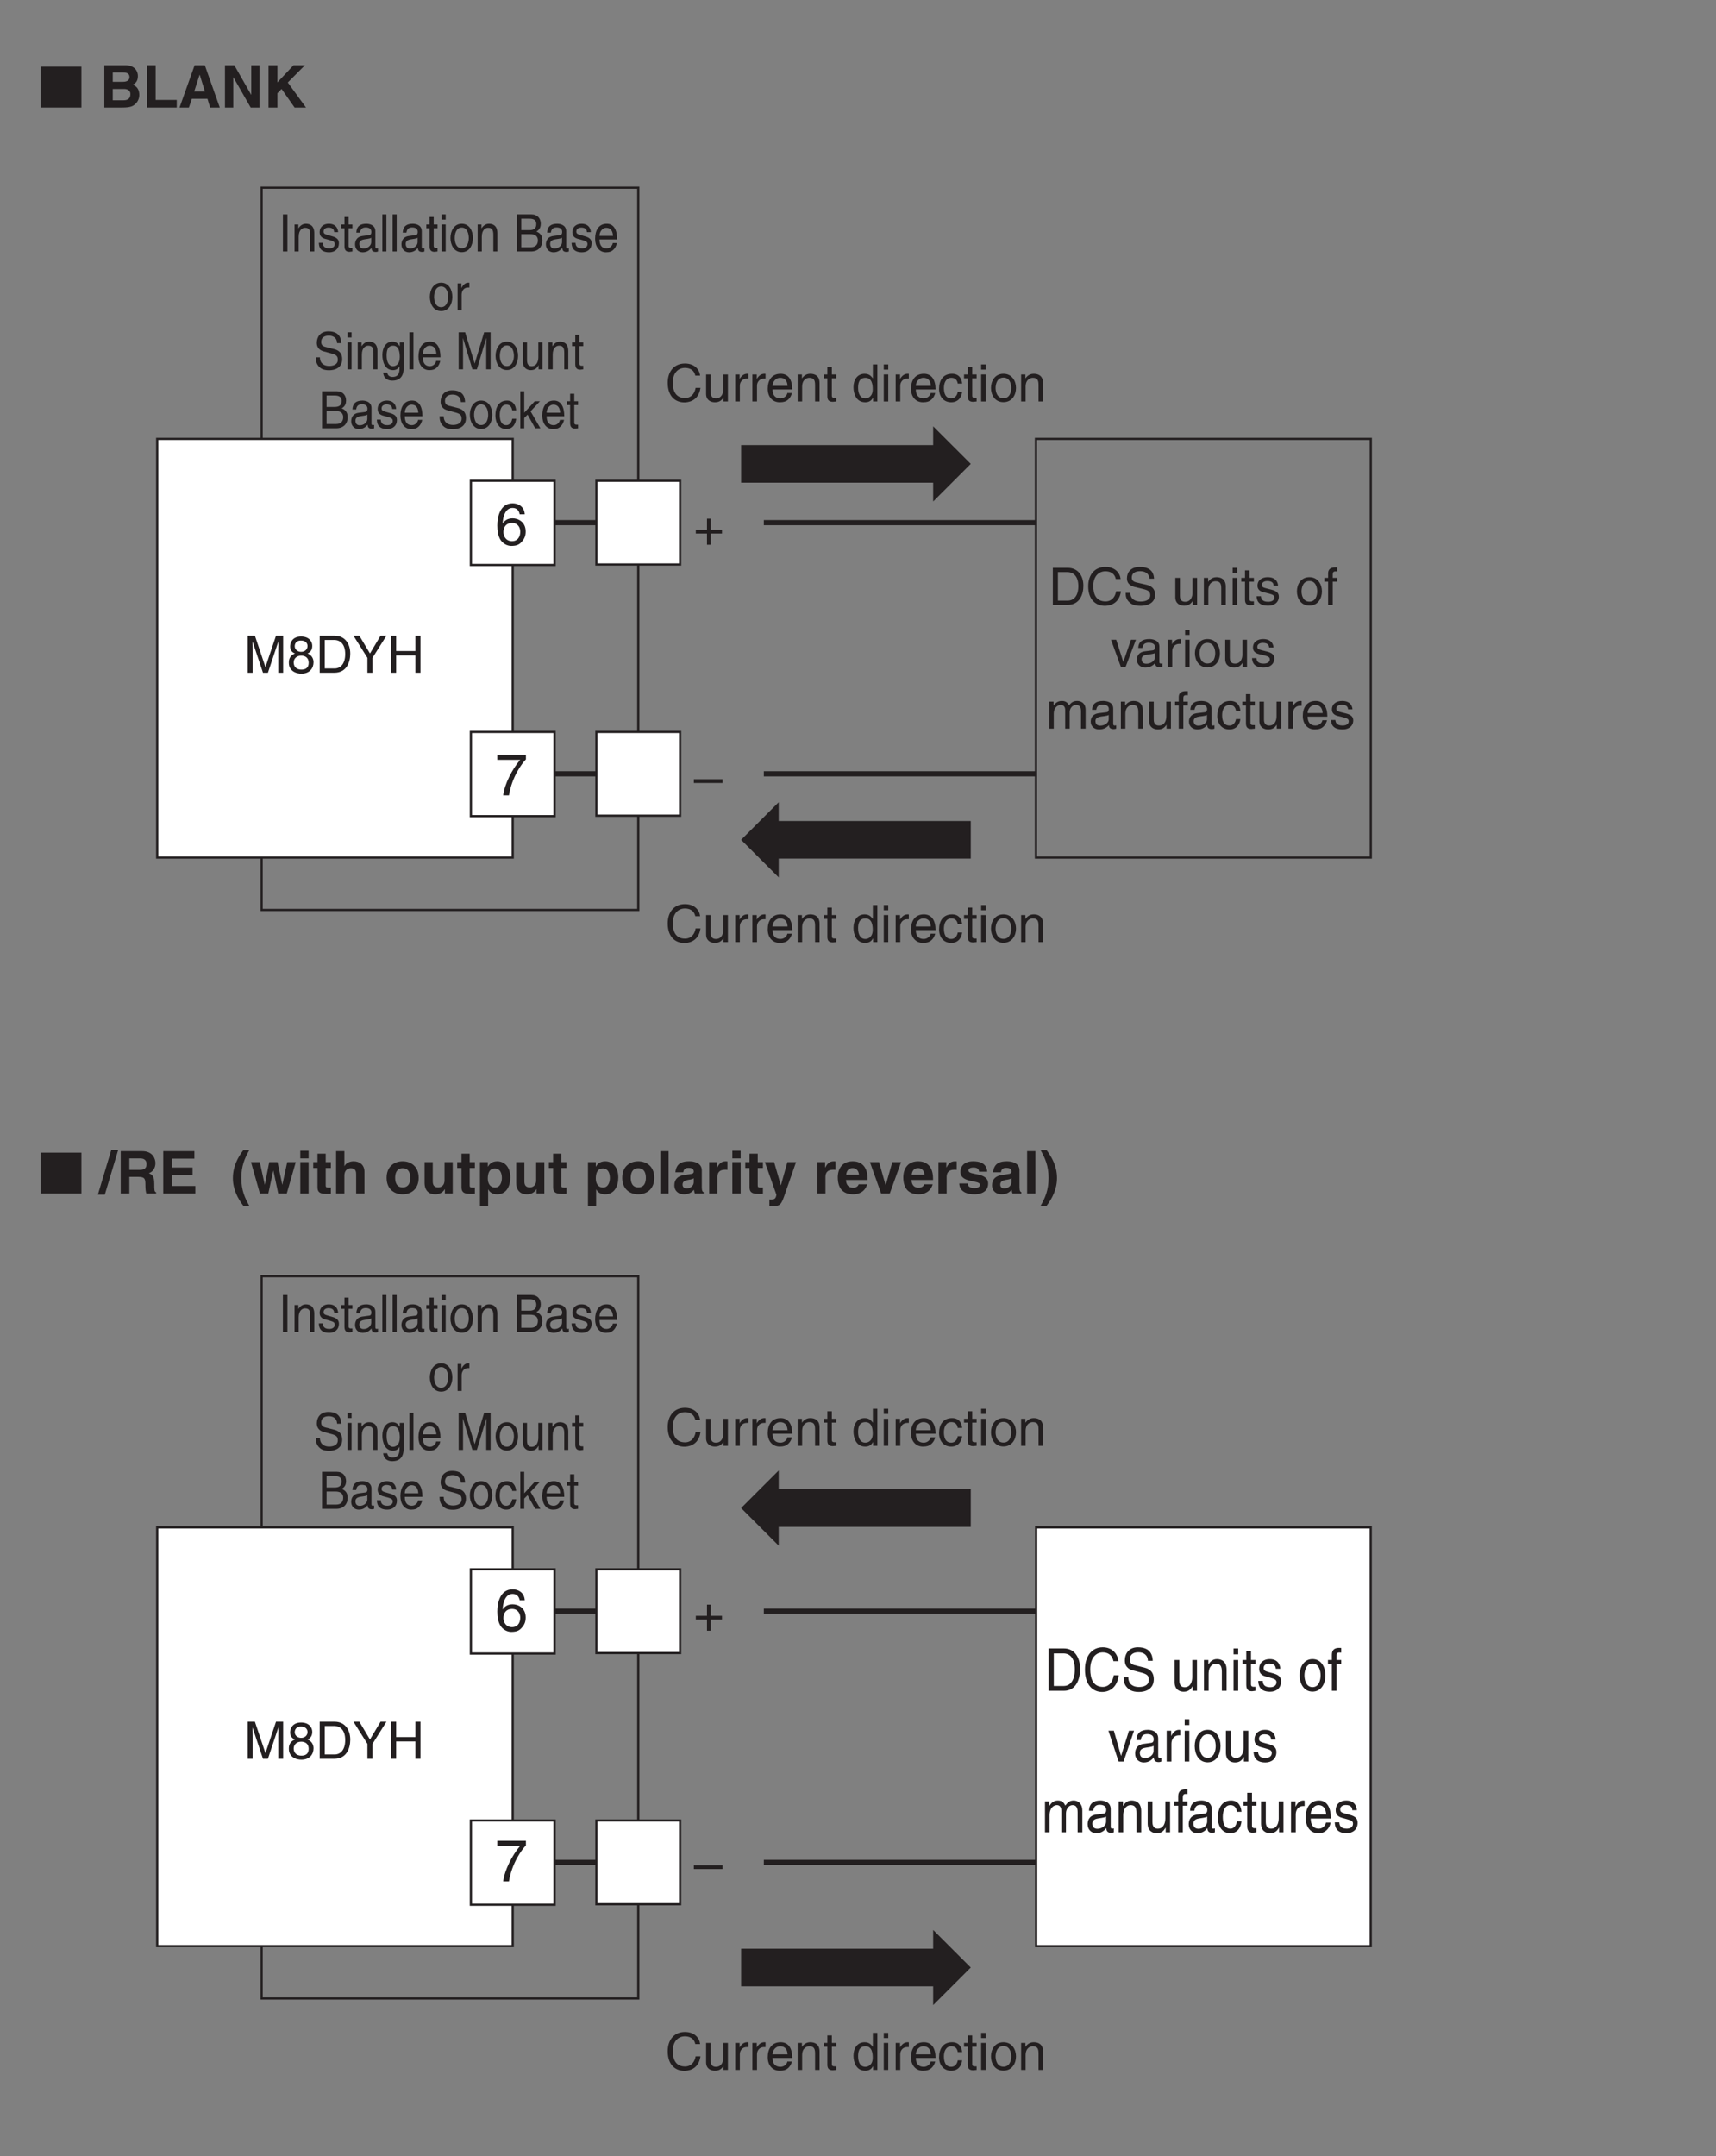 <?xml version="1.0" encoding="UTF-8"?>
<svg xmlns="http://www.w3.org/2000/svg" xmlns:xlink="http://www.w3.org/1999/xlink" width="232.44pt" height="291.97pt" viewBox="0 0 232.44 291.97" version="1.2">
<rect x="0" y="0" width="232.44" height="291.97" fill="#808080" stroke="none"/>
<defs>
<g>
<symbol overflow="visible" id="glyph0-0">
<path style="stroke:none;" d="M 0 0 L 3.5 0 L 3.5 -4.891 L 0 -4.891 Z M 1.75 -2.766 L 0.562 -4.547 L 2.938 -4.547 Z M 1.953 -2.438 L 3.141 -4.219 L 3.141 -0.656 Z M 0.562 -0.344 L 1.75 -2.125 L 2.938 -0.344 Z M 0.344 -4.219 L 1.531 -2.438 L 0.344 -0.656 Z M 0.344 -4.219 "/>
</symbol>
<symbol overflow="visible" id="glyph0-1">
<path style="stroke:none;" d="M 5.312 0 L 5.312 -5.016 L 4.344 -5.016 L 2.922 -0.781 L 2.906 -0.781 L 1.484 -5.016 L 0.516 -5.016 L 0.516 0 L 1.172 0 L 1.172 -2.969 C 1.172 -3.109 1.156 -3.75 1.156 -4.203 L 1.172 -4.203 L 2.578 0 L 3.25 0 L 4.656 -4.219 L 4.672 -4.219 C 4.672 -3.75 4.656 -3.109 4.656 -2.969 L 4.656 0 Z M 5.312 0 "/>
</symbol>
<symbol overflow="visible" id="glyph0-2">
<path style="stroke:none;" d="M 3.438 -3.641 C 3.438 -4.219 3.016 -4.906 1.922 -4.906 C 0.75 -4.906 0.438 -4.078 0.438 -3.562 C 0.438 -3.094 0.672 -2.766 1.094 -2.609 C 0.578 -2.391 0.266 -2.016 0.266 -1.406 C 0.266 -1.172 0.266 -0.641 0.766 -0.25 C 1.156 0.062 1.672 0.125 1.953 0.125 C 3.109 0.125 3.609 -0.625 3.609 -1.422 C 3.609 -1.781 3.469 -2.328 2.812 -2.609 C 3.031 -2.719 3.438 -2.938 3.438 -3.641 Z M 1.938 -2.312 C 2.5 -2.312 2.953 -2.016 2.953 -1.344 C 2.953 -0.578 2.422 -0.422 1.969 -0.422 C 1.125 -0.422 0.922 -1 0.922 -1.391 C 0.922 -1.844 1.25 -2.312 1.938 -2.312 Z M 1.922 -2.828 C 1.484 -2.828 1.062 -3.125 1.062 -3.594 C 1.062 -3.906 1.234 -4.359 1.891 -4.359 C 2.609 -4.359 2.797 -3.922 2.797 -3.625 C 2.797 -3.172 2.453 -2.828 1.922 -2.828 Z M 1.922 -2.828 "/>
</symbol>
<symbol overflow="visible" id="glyph0-3">
<path style="stroke:none;" d="M 0.562 0 L 2.562 0 C 4.219 0 4.703 -1.453 4.703 -2.578 C 4.703 -4.016 3.906 -5.016 2.594 -5.016 L 0.562 -5.016 Z M 1.25 -4.438 L 2.5 -4.438 C 3.422 -4.438 4.016 -3.797 4.016 -2.531 C 4.016 -1.266 3.438 -0.578 2.562 -0.578 L 1.25 -0.578 Z M 1.25 -4.438 "/>
</symbol>
<symbol overflow="visible" id="glyph0-4">
<path style="stroke:none;" d="M 2.672 -2.016 L 4.562 -5.016 L 3.766 -5.016 L 2.328 -2.609 L 0.891 -5.016 L 0.094 -5.016 L 1.984 -2.016 L 1.984 0 L 2.672 0 Z M 2.672 -2.016 "/>
</symbol>
<symbol overflow="visible" id="glyph0-5">
<path style="stroke:none;" d="M 3.828 -2.938 L 1.219 -2.938 L 1.219 -5.016 L 0.531 -5.016 L 0.531 0 L 1.219 0 L 1.219 -2.344 L 3.828 -2.344 L 3.828 0 L 4.516 0 L 4.516 -5.016 L 3.828 -5.016 Z M 3.828 -2.938 "/>
</symbol>
<symbol overflow="visible" id="glyph0-6">
<path style="stroke:none;" d="M 4.703 -3.5 C 4.609 -4.344 3.938 -5.141 2.641 -5.141 C 1.188 -5.141 0.312 -4.078 0.312 -2.531 C 0.312 -0.609 1.422 0.125 2.562 0.125 C 2.938 0.125 4.484 0.047 4.75 -1.844 L 4.094 -1.844 C 3.875 -0.672 3.109 -0.469 2.672 -0.469 C 1.422 -0.469 1 -1.375 1 -2.562 C 1 -3.875 1.734 -4.547 2.641 -4.547 C 3.125 -4.547 3.859 -4.391 4.047 -3.5 Z M 4.703 -3.5 "/>
</symbol>
<symbol overflow="visible" id="glyph0-7">
<path style="stroke:none;" d="M 3.422 0 L 3.422 -3.656 L 2.797 -3.656 L 2.797 -1.641 C 2.797 -1.109 2.562 -0.422 1.797 -0.422 C 1.391 -0.422 1.094 -0.625 1.094 -1.234 L 1.094 -3.656 L 0.469 -3.656 L 0.469 -1.031 C 0.469 -0.156 1.125 0.109 1.656 0.109 C 2.25 0.109 2.562 -0.125 2.828 -0.547 L 2.828 0 Z M 3.422 0 "/>
</symbol>
<symbol overflow="visible" id="glyph0-8">
<path style="stroke:none;" d="M 1.156 -2.125 C 1.156 -2.656 1.516 -3.094 2.094 -3.094 L 2.312 -3.094 L 2.312 -3.734 C 2.266 -3.75 2.234 -3.75 2.156 -3.75 C 1.703 -3.75 1.375 -3.469 1.125 -3.047 L 1.125 -3.656 L 0.531 -3.656 L 0.531 0 L 1.156 0 Z M 1.156 -2.125 "/>
</symbol>
<symbol overflow="visible" id="glyph0-9">
<path style="stroke:none;" d="M 2.938 -1.141 C 2.922 -0.875 2.578 -0.422 2 -0.422 C 1.297 -0.422 0.938 -0.859 0.938 -1.625 L 3.609 -1.625 C 3.609 -2.922 3.094 -3.75 2.031 -3.75 C 0.828 -3.75 0.281 -2.859 0.281 -1.719 C 0.281 -0.672 0.891 0.109 1.906 0.109 C 2.5 0.109 2.734 -0.031 2.906 -0.141 C 3.359 -0.453 3.531 -0.969 3.562 -1.141 Z M 0.938 -2.109 C 0.938 -2.688 1.391 -3.203 1.953 -3.203 C 2.703 -3.203 2.938 -2.688 2.969 -2.109 Z M 0.938 -2.109 "/>
</symbol>
<symbol overflow="visible" id="glyph0-10">
<path style="stroke:none;" d="M 3.422 -2.484 C 3.422 -3.531 2.719 -3.75 2.156 -3.75 C 1.516 -3.75 1.188 -3.328 1.047 -3.141 L 1.031 -3.141 L 1.031 -3.656 L 0.453 -3.656 L 0.453 0 L 1.062 0 L 1.062 -1.984 C 1.062 -2.984 1.688 -3.203 2.031 -3.203 C 2.641 -3.203 2.812 -2.891 2.812 -2.25 L 2.812 0 L 3.422 0 Z M 3.422 -2.484 "/>
</symbol>
<symbol overflow="visible" id="glyph0-11">
<path style="stroke:none;" d="M 1.797 -3.141 L 1.797 -3.656 L 1.203 -3.656 L 1.203 -4.672 L 0.594 -4.672 L 0.594 -3.656 L 0.094 -3.656 L 0.094 -3.141 L 0.594 -3.141 L 0.594 -0.734 C 0.594 -0.297 0.719 0.047 1.328 0.047 C 1.391 0.047 1.578 0.016 1.797 0 L 1.797 -0.484 L 1.578 -0.484 C 1.453 -0.484 1.203 -0.484 1.203 -0.766 L 1.203 -3.141 Z M 1.797 -3.141 "/>
</symbol>
<symbol overflow="visible" id="glyph0-12">
<path style="stroke:none;" d=""/>
</symbol>
<symbol overflow="visible" id="glyph0-13">
<path style="stroke:none;" d="M 3.484 -5.016 L 2.875 -5.016 L 2.875 -3.188 L 2.859 -3.141 C 2.703 -3.344 2.438 -3.75 1.766 -3.75 C 0.797 -3.75 0.25 -2.969 0.25 -1.938 C 0.25 -1.062 0.609 0.109 1.844 0.109 C 2.203 0.109 2.625 0 2.891 -0.5 L 2.906 -0.5 L 2.906 0 L 3.484 0 Z M 0.875 -1.844 C 0.875 -2.312 0.922 -3.203 1.875 -3.203 C 2.766 -3.203 2.859 -2.25 2.859 -1.656 C 2.859 -0.688 2.25 -0.422 1.859 -0.422 C 1.188 -0.422 0.875 -1.031 0.875 -1.844 Z M 0.875 -1.844 "/>
</symbol>
<symbol overflow="visible" id="glyph0-14">
<path style="stroke:none;" d="M 1.078 -3.656 L 0.469 -3.656 L 0.469 0 L 1.078 0 Z M 1.078 -4.312 L 1.078 -5.016 L 0.469 -5.016 L 0.469 -4.312 Z M 1.078 -4.312 "/>
</symbol>
<symbol overflow="visible" id="glyph0-15">
<path style="stroke:none;" d="M 3.328 -2.422 C 3.281 -3.062 2.922 -3.75 1.969 -3.75 C 0.75 -3.75 0.203 -2.859 0.203 -1.719 C 0.203 -0.672 0.812 0.109 1.844 0.109 C 2.906 0.109 3.266 -0.719 3.328 -1.297 L 2.734 -1.297 C 2.641 -0.734 2.281 -0.422 1.859 -0.422 C 1.016 -0.422 0.859 -1.203 0.859 -1.828 C 0.859 -2.484 1.109 -3.203 1.875 -3.203 C 2.391 -3.203 2.656 -2.906 2.734 -2.422 Z M 3.328 -2.422 "/>
</symbol>
<symbol overflow="visible" id="glyph0-16">
<path style="stroke:none;" d="M 0.25 -1.828 C 0.25 -0.891 0.781 0.094 1.938 0.094 C 3.109 0.094 3.641 -0.891 3.641 -1.828 C 3.641 -2.766 3.109 -3.75 1.938 -3.75 C 0.781 -3.75 0.25 -2.766 0.25 -1.828 Z M 0.875 -1.828 C 0.875 -2.312 1.062 -3.234 1.938 -3.234 C 2.828 -3.234 3 -2.312 3 -1.828 C 3 -1.344 2.828 -0.438 1.938 -0.438 C 1.062 -0.438 0.875 -1.344 0.875 -1.828 Z M 0.875 -1.828 "/>
</symbol>
<symbol overflow="visible" id="glyph0-17">
<path style="stroke:none;" d="M 3.891 -2.188 L 0 -2.188 L 0 -1.672 L 3.891 -1.672 Z M 3.891 -2.188 "/>
</symbol>
<symbol overflow="visible" id="glyph0-18">
<path style="stroke:none;" d="M 1.781 -2.016 L 0.266 -2.016 L 0.266 -1.516 L 1.781 -1.516 L 1.781 0 L 2.297 0 L 2.297 -1.516 L 3.812 -1.516 L 3.812 -2.016 L 2.297 -2.016 L 2.297 -3.531 L 1.781 -3.531 Z M 1.781 -2.016 "/>
</symbol>
<symbol overflow="visible" id="glyph0-19">
<path style="stroke:none;" d="M 4.188 -3.547 C 4.156 -4.094 3.984 -5.141 2.234 -5.141 C 1.016 -5.141 0.516 -4.375 0.516 -3.594 C 0.516 -2.719 1.25 -2.5 1.578 -2.422 L 2.609 -2.172 C 3.422 -1.984 3.672 -1.812 3.672 -1.297 C 3.672 -0.578 2.844 -0.453 2.359 -0.453 C 1.719 -0.453 0.984 -0.719 0.984 -1.625 L 0.344 -1.625 C 0.344 -1.156 0.422 -0.734 0.859 -0.344 C 1.078 -0.141 1.438 0.125 2.375 0.125 C 3.234 0.125 4.328 -0.203 4.328 -1.391 C 4.328 -2.172 3.844 -2.562 3.188 -2.719 L 1.766 -3.047 C 1.469 -3.125 1.172 -3.266 1.172 -3.688 C 1.172 -4.453 1.891 -4.562 2.312 -4.562 C 2.875 -4.562 3.516 -4.328 3.562 -3.547 Z M 4.188 -3.547 "/>
</symbol>
<symbol overflow="visible" id="glyph0-20">
<path style="stroke:none;" d="M 3.125 -2.609 C 3.125 -2.797 3.031 -3.75 1.719 -3.75 C 1 -3.75 0.344 -3.391 0.344 -2.594 C 0.344 -2.094 0.672 -1.828 1.188 -1.703 L 1.906 -1.531 C 2.422 -1.391 2.625 -1.297 2.625 -1 C 2.625 -0.594 2.234 -0.422 1.781 -0.422 C 0.922 -0.422 0.844 -0.891 0.812 -1.172 L 0.219 -1.172 C 0.25 -0.734 0.344 0.109 1.797 0.109 C 2.625 0.109 3.234 -0.344 3.234 -1.109 C 3.234 -1.594 2.969 -1.875 2.219 -2.062 L 1.594 -2.219 C 1.125 -2.344 0.938 -2.406 0.938 -2.703 C 0.938 -3.156 1.469 -3.234 1.656 -3.234 C 2.438 -3.234 2.516 -2.844 2.531 -2.609 Z M 3.125 -2.609 "/>
</symbol>
<symbol overflow="visible" id="glyph0-21">
<path style="stroke:none;" d="M 1.828 -3.141 L 1.828 -3.656 L 1.219 -3.656 L 1.219 -4.109 C 1.219 -4.406 1.312 -4.531 1.578 -4.531 C 1.656 -4.531 1.75 -4.531 1.828 -4.516 L 1.828 -5.078 C 1.734 -5.078 1.641 -5.078 1.547 -5.078 C 0.953 -5.078 0.594 -4.828 0.594 -4.281 L 0.594 -3.656 L 0.094 -3.656 L 0.094 -3.141 L 0.594 -3.141 L 0.594 0 L 1.219 0 L 1.219 -3.141 Z M 1.828 -3.141 "/>
</symbol>
<symbol overflow="visible" id="glyph0-22">
<path style="stroke:none;" d="M 1.734 -0.672 L 1.719 -0.672 L 0.766 -3.656 L 0.062 -3.656 L 1.391 0 L 2.047 0 L 3.438 -3.656 L 2.766 -3.656 Z M 1.734 -0.672 "/>
</symbol>
<symbol overflow="visible" id="glyph0-23">
<path style="stroke:none;" d="M 1 -2.547 C 1.047 -2.828 1.141 -3.25 1.844 -3.25 C 2.422 -3.25 2.703 -3.031 2.703 -2.656 C 2.703 -2.297 2.516 -2.234 2.375 -2.219 L 1.359 -2.094 C 0.344 -1.969 0.25 -1.25 0.25 -0.953 C 0.25 -0.328 0.719 0.109 1.391 0.109 C 2.109 0.109 2.484 -0.234 2.719 -0.484 C 2.734 -0.203 2.828 0.062 3.359 0.062 C 3.5 0.062 3.594 0.031 3.703 0 L 3.703 -0.453 C 3.625 -0.438 3.562 -0.422 3.5 -0.422 C 3.375 -0.422 3.297 -0.484 3.297 -0.641 L 3.297 -2.734 C 3.297 -3.672 2.234 -3.75 1.938 -3.75 C 1.047 -3.75 0.469 -3.422 0.438 -2.547 Z M 2.688 -1.266 C 2.688 -0.781 2.125 -0.406 1.547 -0.406 C 1.094 -0.406 0.891 -0.641 0.891 -1.047 C 0.891 -1.5 1.375 -1.594 1.672 -1.641 C 2.438 -1.734 2.578 -1.781 2.688 -1.859 Z M 2.688 -1.266 "/>
</symbol>
<symbol overflow="visible" id="glyph0-24">
<path style="stroke:none;" d="M 0.453 0 L 1.062 0 L 1.062 -1.984 C 1.062 -2.984 1.688 -3.203 2.031 -3.203 C 2.484 -3.203 2.609 -2.828 2.609 -2.531 L 2.609 0 L 3.219 0 L 3.219 -2.234 C 3.219 -2.719 3.562 -3.203 4.078 -3.203 C 4.609 -3.203 4.75 -2.859 4.75 -2.359 L 4.75 0 L 5.375 0 L 5.375 -2.531 C 5.375 -3.562 4.625 -3.75 4.234 -3.75 C 3.672 -3.75 3.422 -3.5 3.125 -3.156 C 3.016 -3.359 2.812 -3.75 2.156 -3.75 C 1.5 -3.75 1.188 -3.328 1.047 -3.141 L 1.031 -3.141 L 1.031 -3.656 L 0.453 -3.656 Z M 0.453 0 "/>
</symbol>
<symbol overflow="visible" id="glyph1-0">
<path style="stroke:none;" d="M 0 0 L 3.141 0 L 3.141 -4.891 L 0 -4.891 Z M 1.562 -2.766 L 0.5 -4.547 L 2.641 -4.547 Z M 1.766 -2.438 L 2.828 -4.219 L 2.828 -0.656 Z M 0.5 -0.344 L 1.562 -2.125 L 2.641 -0.344 Z M 0.312 -4.219 L 1.375 -2.438 L 0.312 -0.656 Z M 0.312 -4.219 "/>
</symbol>
<symbol overflow="visible" id="glyph1-1">
<path style="stroke:none;" d="M 1.188 -5.016 L 0.578 -5.016 L 0.578 0 L 1.188 0 Z M 1.188 -5.016 "/>
</symbol>
<symbol overflow="visible" id="glyph1-2">
<path style="stroke:none;" d="M 3.078 -2.484 C 3.078 -3.531 2.438 -3.75 1.938 -3.75 C 1.375 -3.75 1.062 -3.328 0.938 -3.141 L 0.922 -3.141 L 0.922 -3.656 L 0.406 -3.656 L 0.406 0 L 0.969 0 L 0.969 -1.984 C 0.969 -2.984 1.516 -3.203 1.828 -3.203 C 2.375 -3.203 2.531 -2.891 2.531 -2.25 L 2.531 0 L 3.078 0 Z M 3.078 -2.484 "/>
</symbol>
<symbol overflow="visible" id="glyph1-3">
<path style="stroke:none;" d="M 2.812 -2.609 C 2.812 -2.797 2.719 -3.75 1.547 -3.75 C 0.906 -3.75 0.312 -3.391 0.312 -2.594 C 0.312 -2.094 0.609 -1.828 1.062 -1.703 L 1.703 -1.531 C 2.172 -1.391 2.359 -1.297 2.359 -1 C 2.359 -0.594 2 -0.422 1.609 -0.422 C 0.828 -0.422 0.75 -0.891 0.734 -1.172 L 0.203 -1.172 C 0.219 -0.734 0.312 0.109 1.609 0.109 C 2.359 0.109 2.922 -0.344 2.922 -1.109 C 2.922 -1.594 2.672 -1.875 1.984 -2.062 L 1.438 -2.219 C 1.016 -2.344 0.844 -2.406 0.844 -2.703 C 0.844 -3.156 1.328 -3.234 1.5 -3.234 C 2.188 -3.234 2.266 -2.844 2.281 -2.609 Z M 2.812 -2.609 "/>
</symbol>
<symbol overflow="visible" id="glyph1-4">
<path style="stroke:none;" d="M 1.609 -3.141 L 1.609 -3.656 L 1.094 -3.656 L 1.094 -4.672 L 0.531 -4.672 L 0.531 -3.656 L 0.094 -3.656 L 0.094 -3.141 L 0.531 -3.141 L 0.531 -0.734 C 0.531 -0.297 0.656 0.047 1.203 0.047 C 1.25 0.047 1.406 0.016 1.609 0 L 1.609 -0.484 L 1.422 -0.484 C 1.312 -0.484 1.094 -0.484 1.094 -0.766 L 1.094 -3.141 Z M 1.609 -3.141 "/>
</symbol>
<symbol overflow="visible" id="glyph1-5">
<path style="stroke:none;" d="M 0.891 -2.547 C 0.938 -2.828 1.031 -3.25 1.656 -3.25 C 2.172 -3.25 2.422 -3.031 2.422 -2.656 C 2.422 -2.297 2.266 -2.234 2.141 -2.219 L 1.219 -2.094 C 0.312 -1.969 0.219 -1.25 0.219 -0.953 C 0.219 -0.328 0.656 0.109 1.25 0.109 C 1.891 0.109 2.234 -0.234 2.438 -0.484 C 2.469 -0.203 2.531 0.062 3.031 0.062 C 3.156 0.062 3.234 0.031 3.328 0 L 3.328 -0.453 C 3.266 -0.438 3.203 -0.422 3.141 -0.422 C 3.031 -0.422 2.969 -0.484 2.969 -0.641 L 2.969 -2.734 C 2.969 -3.672 2.016 -3.75 1.75 -3.75 C 0.938 -3.75 0.422 -3.422 0.391 -2.547 Z M 2.406 -1.266 C 2.406 -0.781 1.906 -0.406 1.391 -0.406 C 0.984 -0.406 0.797 -0.641 0.797 -1.047 C 0.797 -1.5 1.234 -1.594 1.5 -1.641 C 2.188 -1.734 2.328 -1.781 2.406 -1.859 Z M 2.406 -1.266 "/>
</symbol>
<symbol overflow="visible" id="glyph1-6">
<path style="stroke:none;" d="M 0.969 -5.016 L 0.422 -5.016 L 0.422 0 L 0.969 0 Z M 0.969 -5.016 "/>
</symbol>
<symbol overflow="visible" id="glyph1-7">
<path style="stroke:none;" d="M 0.969 -3.656 L 0.422 -3.656 L 0.422 0 L 0.969 0 Z M 0.969 -4.312 L 0.969 -5.016 L 0.422 -5.016 L 0.422 -4.312 Z M 0.969 -4.312 "/>
</symbol>
<symbol overflow="visible" id="glyph1-8">
<path style="stroke:none;" d="M 0.219 -1.828 C 0.219 -0.891 0.703 0.094 1.75 0.094 C 2.797 0.094 3.266 -0.891 3.266 -1.828 C 3.266 -2.766 2.797 -3.75 1.75 -3.75 C 0.703 -3.75 0.219 -2.766 0.219 -1.828 Z M 0.797 -1.828 C 0.797 -2.312 0.953 -3.234 1.75 -3.234 C 2.531 -3.234 2.703 -2.312 2.703 -1.828 C 2.703 -1.344 2.531 -0.438 1.75 -0.438 C 0.953 -0.438 0.797 -1.344 0.797 -1.828 Z M 0.797 -1.828 "/>
</symbol>
<symbol overflow="visible" id="glyph1-9">
<path style="stroke:none;" d=""/>
</symbol>
<symbol overflow="visible" id="glyph1-10">
<path style="stroke:none;" d="M 1.078 -4.438 L 2.172 -4.438 C 2.859 -4.438 3.109 -4.172 3.109 -3.703 C 3.109 -3.094 2.75 -2.891 2.172 -2.891 L 1.078 -2.891 Z M 0.469 0 L 2.406 0 C 3.406 0 3.938 -0.672 3.938 -1.484 C 3.938 -2.344 3.422 -2.562 3.125 -2.703 C 3.625 -2.969 3.719 -3.422 3.719 -3.75 C 3.719 -4.438 3.297 -5.016 2.453 -5.016 L 0.469 -5.016 Z M 1.078 -2.344 L 2.281 -2.344 C 2.766 -2.344 3.328 -2.203 3.328 -1.5 C 3.328 -0.938 3.016 -0.578 2.375 -0.578 L 1.078 -0.578 Z M 1.078 -2.344 "/>
</symbol>
<symbol overflow="visible" id="glyph1-11">
<path style="stroke:none;" d="M 2.641 -1.141 C 2.625 -0.875 2.312 -0.422 1.797 -0.422 C 1.156 -0.422 0.844 -0.859 0.844 -1.625 L 3.234 -1.625 C 3.234 -2.922 2.781 -3.75 1.828 -3.75 C 0.734 -3.75 0.25 -2.859 0.25 -1.719 C 0.25 -0.672 0.797 0.109 1.719 0.109 C 2.25 0.109 2.469 -0.031 2.609 -0.141 C 3.031 -0.453 3.172 -0.969 3.203 -1.141 Z M 0.844 -2.109 C 0.844 -2.688 1.25 -3.203 1.75 -3.203 C 2.422 -3.203 2.641 -2.688 2.672 -2.109 Z M 0.844 -2.109 "/>
</symbol>
<symbol overflow="visible" id="glyph1-12">
<path style="stroke:none;" d="M 1.031 -2.125 C 1.031 -2.656 1.359 -3.094 1.875 -3.094 L 2.078 -3.094 L 2.078 -3.734 C 2.047 -3.75 2.016 -3.75 1.938 -3.75 C 1.531 -3.75 1.234 -3.469 1.016 -3.047 L 1 -3.047 L 1 -3.656 L 0.484 -3.656 L 0.484 0 L 1.031 0 Z M 1.031 -2.125 "/>
</symbol>
<symbol overflow="visible" id="glyph1-13">
<path style="stroke:none;" d="M 3.766 -3.547 C 3.75 -4.094 3.594 -5.141 2.016 -5.141 C 0.922 -5.141 0.453 -4.375 0.453 -3.594 C 0.453 -2.719 1.125 -2.5 1.422 -2.422 L 2.344 -2.172 C 3.078 -1.984 3.297 -1.812 3.297 -1.297 C 3.297 -0.578 2.562 -0.453 2.125 -0.453 C 1.547 -0.453 0.875 -0.719 0.875 -1.625 L 0.312 -1.625 C 0.312 -1.156 0.391 -0.734 0.766 -0.344 C 0.969 -0.141 1.297 0.125 2.125 0.125 C 2.906 0.125 3.891 -0.203 3.891 -1.391 C 3.891 -2.172 3.453 -2.562 2.875 -2.719 L 1.578 -3.047 C 1.312 -3.125 1.047 -3.266 1.047 -3.688 C 1.047 -4.453 1.703 -4.562 2.078 -4.562 C 2.594 -4.562 3.172 -4.328 3.203 -3.547 Z M 3.766 -3.547 "/>
</symbol>
<symbol overflow="visible" id="glyph1-14">
<path style="stroke:none;" d="M 0.828 -1.844 C 0.828 -2.312 0.859 -3.203 1.719 -3.203 C 2.516 -3.203 2.609 -2.25 2.609 -1.656 C 2.609 -0.688 2.062 -0.422 1.703 -0.422 C 1.109 -0.422 0.828 -1.031 0.828 -1.844 Z M 3.141 -3.656 L 2.609 -3.656 L 2.609 -3.141 L 2.594 -3.141 C 2.469 -3.344 2.219 -3.75 1.625 -3.75 C 0.75 -3.75 0.25 -2.969 0.25 -1.938 C 0.25 -1.062 0.578 0.109 1.703 0.109 C 2.141 0.109 2.422 -0.125 2.562 -0.391 L 2.562 -0.406 L 2.578 -0.406 L 2.578 -0.266 C 2.578 0.172 2.594 1.031 1.641 1.031 C 1.516 1.031 1 1.031 0.906 0.453 L 0.359 0.453 C 0.453 1.422 1.219 1.531 1.609 1.531 C 3.125 1.531 3.141 0.219 3.141 -0.297 Z M 3.141 -3.656 "/>
</symbol>
<symbol overflow="visible" id="glyph1-15">
<path style="stroke:none;" d="M 4.781 0 L 4.781 -5.016 L 3.906 -5.016 L 2.625 -0.781 L 1.328 -5.016 L 0.453 -5.016 L 0.453 0 L 1.047 0 L 1.047 -2.969 C 1.047 -3.109 1.031 -3.75 1.031 -4.203 L 1.047 -4.203 L 2.312 0 L 2.922 0 L 4.188 -4.219 L 4.203 -4.219 C 4.203 -3.75 4.188 -3.109 4.188 -2.969 L 4.188 0 Z M 4.781 0 "/>
</symbol>
<symbol overflow="visible" id="glyph1-16">
<path style="stroke:none;" d="M 3.078 0 L 3.078 -3.656 L 2.516 -3.656 L 2.516 -1.641 C 2.516 -1.109 2.312 -0.422 1.609 -0.422 C 1.25 -0.422 0.984 -0.625 0.984 -1.234 L 0.984 -3.656 L 0.422 -3.656 L 0.422 -1.031 C 0.422 -0.156 1.016 0.109 1.5 0.109 C 2.016 0.109 2.312 -0.125 2.531 -0.547 L 2.547 -0.531 L 2.547 0 Z M 3.078 0 "/>
</symbol>
<symbol overflow="visible" id="glyph1-17">
<path style="stroke:none;" d="M 3 -2.422 C 2.953 -3.062 2.625 -3.75 1.766 -3.75 C 0.672 -3.75 0.188 -2.859 0.188 -1.719 C 0.188 -0.672 0.734 0.109 1.656 0.109 C 2.625 0.109 2.938 -0.719 3 -1.297 L 2.469 -1.297 C 2.375 -0.734 2.047 -0.422 1.672 -0.422 C 0.922 -0.422 0.781 -1.203 0.781 -1.828 C 0.781 -2.484 1 -3.203 1.688 -3.203 C 2.141 -3.203 2.391 -2.906 2.469 -2.422 Z M 3 -2.422 "/>
</symbol>
<symbol overflow="visible" id="glyph1-18">
<path style="stroke:none;" d="M 1.812 -2.297 L 3.078 -3.656 L 2.375 -3.656 L 0.953 -2.109 L 0.953 -5.016 L 0.422 -5.016 L 0.422 0 L 0.953 0 L 0.953 -1.391 L 1.406 -1.844 L 2.438 0 L 3.141 0 Z M 1.812 -2.297 "/>
</symbol>
<symbol overflow="visible" id="glyph2-0">
<path style="stroke:none;" d="M 0 0 L 4 0 L 4 -5.594 L 0 -5.594 Z M 2 -3.156 L 0.641 -5.188 L 3.359 -5.188 Z M 2.234 -2.797 L 3.594 -4.828 L 3.594 -0.766 Z M 0.641 -0.406 L 2 -2.438 L 3.359 -0.406 Z M 0.406 -4.828 L 1.75 -2.797 L 0.406 -0.766 Z M 0.406 -4.828 "/>
</symbol>
<symbol overflow="visible" id="glyph2-1">
<path style="stroke:none;" d="M 4.016 -4.125 C 3.938 -5.266 3.031 -5.609 2.375 -5.609 C 0.703 -5.609 0.297 -3.844 0.297 -2.609 C 0.297 -1.875 0.406 -1.188 0.734 -0.656 C 1.141 -0.047 1.75 0.156 2.188 0.156 C 2.969 0.156 3.312 -0.062 3.594 -0.391 C 3.984 -0.812 4.141 -1.219 4.141 -1.797 C 4.141 -3.141 3.062 -3.578 2.375 -3.578 C 1.609 -3.578 1.219 -3.188 1.047 -2.891 L 1.031 -2.906 C 1.031 -3.5 1.266 -4.984 2.359 -4.984 C 2.969 -4.984 3.234 -4.609 3.328 -4.125 Z M 1.125 -1.719 C 1.125 -2.391 1.5 -2.953 2.281 -2.953 C 3.141 -2.953 3.406 -2.266 3.406 -1.766 C 3.406 -1 2.984 -0.484 2.312 -0.484 C 1.484 -0.484 1.125 -1.125 1.125 -1.719 Z M 1.125 -1.719 "/>
</symbol>
<symbol overflow="visible" id="glyph2-2">
<path style="stroke:none;" d="M 0.297 -4.812 L 3.391 -4.812 C 2.312 -3.547 1.281 -1.547 1.094 0 L 1.875 0 C 2.281 -2.5 3.609 -4.297 4.172 -4.875 L 4.172 -5.5 L 0.297 -5.5 Z M 0.297 -4.812 "/>
</symbol>
<symbol overflow="visible" id="glyph3-0">
<path style="stroke:none;" d="M 0 0 L 4 0 L 4 -5.594 L 0 -5.594 Z M 2 -3.156 L 0.641 -5.188 L 3.359 -5.188 Z M 2.234 -2.797 L 3.594 -4.828 L 3.594 -0.766 Z M 0.641 -0.406 L 2 -2.438 L 3.359 -0.406 Z M 0.406 -4.828 L 1.75 -2.797 L 0.406 -0.766 Z M 0.406 -4.828 "/>
</symbol>
<symbol overflow="visible" id="glyph3-1">
<path style="stroke:none;" d="M 5.797 0 L 5.797 -5.531 L 0.281 -5.531 L 0.281 0 Z M 5.797 0 "/>
</symbol>
<symbol overflow="visible" id="glyph4-0">
<path style="stroke:none;" d="M 0 0 L 4 0 L 4 -5.594 L 0 -5.594 Z M 2 -3.156 L 0.641 -5.188 L 3.359 -5.188 Z M 2.234 -2.797 L 3.594 -4.828 L 3.594 -0.766 Z M 0.641 -0.406 L 2 -2.438 L 3.359 -0.406 Z M 0.406 -4.828 L 1.75 -2.797 L 0.406 -0.766 Z M 0.406 -4.828 "/>
</symbol>
<symbol overflow="visible" id="glyph4-1">
<path style="stroke:none;" d=""/>
</symbol>
<symbol overflow="visible" id="glyph4-2">
<path style="stroke:none;" d="M 0.609 0 L 3.031 0 C 4.203 0 4.516 -0.203 4.844 -0.516 C 5.156 -0.812 5.344 -1.25 5.344 -1.703 C 5.344 -2.266 5.156 -2.828 4.453 -3.094 C 4.688 -3.203 5.156 -3.438 5.156 -4.266 C 5.156 -4.859 4.797 -5.734 3.391 -5.734 L 0.609 -5.734 Z M 1.75 -2.516 L 3.281 -2.516 C 3.719 -2.516 4.141 -2.328 4.141 -1.828 C 4.141 -1.25 3.812 -0.984 3.219 -0.984 L 1.75 -0.984 Z M 1.75 -4.75 L 3.125 -4.75 C 3.672 -4.75 4.016 -4.594 4.016 -4.125 C 4.016 -3.672 3.641 -3.484 3.156 -3.484 L 1.75 -3.484 Z M 1.75 -4.75 "/>
</symbol>
<symbol overflow="visible" id="glyph4-3">
<path style="stroke:none;" d="M 1.797 -5.734 L 0.609 -5.734 L 0.609 0 L 4.656 0 L 4.656 -1.031 L 1.797 -1.031 Z M 1.797 -5.734 "/>
</symbol>
<symbol overflow="visible" id="glyph4-4">
<path style="stroke:none;" d="M 1.828 -1.188 L 3.938 -1.188 L 4.297 0 L 5.609 0 L 3.578 -5.734 L 2.203 -5.734 L 0.156 0 L 1.422 0 Z M 2.875 -4.438 L 2.891 -4.438 L 3.594 -2.172 L 2.141 -2.172 Z M 2.875 -4.438 "/>
</symbol>
<symbol overflow="visible" id="glyph4-5">
<path style="stroke:none;" d="M 4.109 -1.734 L 4.094 -1.734 L 1.812 -5.734 L 0.547 -5.734 L 0.547 0 L 1.672 0 L 1.672 -4.094 L 1.688 -4.094 L 4.031 0 L 5.219 0 L 5.219 -5.734 L 4.109 -5.734 Z M 4.109 -1.734 "/>
</symbol>
<symbol overflow="visible" id="glyph4-6">
<path style="stroke:none;" d="M 1.891 -1.938 L 2.453 -2.516 L 4.219 0 L 5.766 0 L 3.297 -3.391 L 5.625 -5.734 L 4.078 -5.734 L 1.891 -3.406 L 1.891 -5.734 L 0.688 -5.734 L 0.688 0 L 1.891 0 Z M 1.891 -1.938 "/>
</symbol>
<symbol overflow="visible" id="glyph4-7">
<path style="stroke:none;" d="M 2.484 -5.891 L 1.547 -5.891 L -0.266 0.156 L 0.672 0.156 Z M 2.484 -5.891 "/>
</symbol>
<symbol overflow="visible" id="glyph4-8">
<path style="stroke:none;" d="M 0.609 0 L 1.781 0 L 1.781 -2.25 L 3.016 -2.25 C 3.906 -2.25 3.953 -1.938 3.953 -1.156 C 3.953 -0.562 4 -0.266 4.078 0 L 5.406 0 L 5.406 -0.156 C 5.156 -0.25 5.156 -0.453 5.156 -1.297 C 5.156 -2.359 4.891 -2.531 4.422 -2.75 C 4.984 -2.938 5.312 -3.484 5.312 -4.109 C 5.312 -4.609 5.031 -5.734 3.5 -5.734 L 0.609 -5.734 Z M 1.781 -3.203 L 1.781 -4.75 L 3.281 -4.75 C 3.969 -4.75 4.109 -4.297 4.109 -4 C 4.109 -3.422 3.812 -3.203 3.188 -3.203 Z M 1.781 -3.203 "/>
</symbol>
<symbol overflow="visible" id="glyph4-9">
<path style="stroke:none;" d="M 4.828 -5.734 L 0.609 -5.734 L 0.609 0 L 4.953 0 L 4.953 -1.016 L 1.781 -1.016 L 1.781 -2.5 L 4.578 -2.5 L 4.578 -3.516 L 1.781 -3.516 L 1.781 -4.719 L 4.828 -4.719 Z M 4.828 -5.734 "/>
</symbol>
<symbol overflow="visible" id="glyph4-10">
<path style="stroke:none;" d="M 2.5 1.656 C 1.922 0.641 1.422 -0.438 1.422 -2.078 C 1.422 -3.734 1.891 -4.812 2.5 -5.859 L 1.688 -5.859 C 0.938 -4.875 0.281 -3.641 0.281 -2.078 C 0.281 -0.531 0.969 0.703 1.688 1.656 Z M 2.5 1.656 "/>
</symbol>
<symbol overflow="visible" id="glyph4-11">
<path style="stroke:none;" d="M 6.141 -4.25 L 4.984 -4.25 L 4.328 -1.203 L 4.312 -1.203 L 3.672 -4.25 L 2.547 -4.25 L 1.953 -1.203 L 1.938 -1.203 L 1.266 -4.25 L 0.078 -4.25 L 1.281 0 L 2.422 0 L 3.094 -3.094 L 3.109 -3.094 L 3.766 0 L 4.922 0 Z M 6.141 -4.25 "/>
</symbol>
<symbol overflow="visible" id="glyph4-12">
<path style="stroke:none;" d="M 0.547 -4.25 L 0.547 0 L 1.672 0 L 1.672 -4.25 Z M 1.672 -5.781 L 0.547 -5.781 L 0.547 -4.75 L 1.672 -4.75 Z M 1.672 -5.781 "/>
</symbol>
<symbol overflow="visible" id="glyph4-13">
<path style="stroke:none;" d="M 1.766 -5.391 L 0.656 -5.391 L 0.656 -4.25 L 0.078 -4.25 L 0.078 -3.453 L 0.656 -3.453 L 0.656 -0.875 C 0.656 -0.312 0.828 0.047 1.797 0.047 L 1.938 0.047 C 2.109 0.047 2.297 0.047 2.469 0.031 L 2.469 -0.812 C 2.391 -0.812 2.312 -0.797 2.234 -0.797 C 1.781 -0.797 1.766 -0.891 1.766 -1.141 L 1.766 -3.453 L 2.469 -3.453 L 2.469 -4.25 L 1.766 -4.25 Z M 1.766 -5.391 "/>
</symbol>
<symbol overflow="visible" id="glyph4-14">
<path style="stroke:none;" d="M 4.359 -2.938 C 4.359 -3.875 3.719 -4.359 2.875 -4.359 C 2.281 -4.359 1.797 -4.047 1.656 -3.703 L 1.641 -3.703 L 1.641 -5.734 L 0.516 -5.734 L 0.516 0 L 1.641 0 L 1.641 -2.438 C 1.641 -3.078 2.016 -3.422 2.516 -3.422 C 3.219 -3.422 3.234 -2.891 3.234 -2.578 L 3.234 0 L 4.359 0 Z M 4.359 -2.938 "/>
</symbol>
<symbol overflow="visible" id="glyph4-15">
<path style="stroke:none;" d="M 4.609 -2.125 C 4.609 -3.656 3.578 -4.359 2.438 -4.359 C 1.297 -4.359 0.266 -3.656 0.266 -2.125 C 0.266 -0.594 1.297 0.109 2.438 0.109 C 3.578 0.109 4.609 -0.594 4.609 -2.125 Z M 3.469 -2.125 C 3.469 -1.578 3.312 -0.828 2.438 -0.828 C 1.578 -0.828 1.422 -1.578 1.422 -2.125 C 1.422 -2.672 1.578 -3.422 2.438 -3.422 C 3.312 -3.422 3.469 -2.672 3.469 -2.125 Z M 3.469 -2.125 "/>
</symbol>
<symbol overflow="visible" id="glyph4-16">
<path style="stroke:none;" d="M 4.344 -4.25 L 3.234 -4.25 L 3.234 -1.797 C 3.234 -1.031 2.734 -0.828 2.375 -0.828 C 2.031 -0.828 1.641 -0.953 1.641 -1.609 L 1.641 -4.25 L 0.531 -4.25 L 0.531 -1.453 C 0.531 -0.375 1.141 0.109 1.969 0.109 C 2.562 0.109 3.016 -0.141 3.266 -0.594 L 3.281 -0.594 L 3.281 0 L 4.344 0 Z M 4.344 -4.25 "/>
</symbol>
<symbol overflow="visible" id="glyph4-17">
<path style="stroke:none;" d="M 1.562 -2.031 C 1.562 -2.703 1.75 -3.391 2.516 -3.391 C 3.219 -3.391 3.469 -2.766 3.469 -2.094 C 3.469 -1.594 3.266 -0.812 2.547 -0.812 C 1.844 -0.812 1.562 -1.391 1.562 -2.031 Z M 1.562 -4.25 L 0.5 -4.25 L 0.5 1.656 L 1.609 1.656 L 1.609 -0.547 L 1.625 -0.547 C 1.766 -0.312 2.047 0.109 2.828 0.109 C 4.094 0.109 4.609 -1 4.609 -2.172 C 4.609 -3.641 3.781 -4.359 2.844 -4.359 C 2.094 -4.359 1.781 -3.969 1.578 -3.641 L 1.562 -3.641 Z M 1.562 -4.25 "/>
</symbol>
<symbol overflow="visible" id="glyph4-18">
<path style="stroke:none;" d="M 1.672 -5.734 L 0.547 -5.734 L 0.547 0 L 1.672 0 Z M 1.672 -5.734 "/>
</symbol>
<symbol overflow="visible" id="glyph4-19">
<path style="stroke:none;" d="M 3.953 -3.125 C 3.953 -4.172 2.859 -4.359 2.266 -4.359 C 1.391 -4.359 0.5 -4.172 0.375 -2.875 L 1.438 -2.875 C 1.484 -3.125 1.578 -3.469 2.125 -3.469 C 2.422 -3.469 2.859 -3.438 2.859 -2.969 C 2.859 -2.734 2.656 -2.656 2.469 -2.641 L 1.469 -2.484 C 0.766 -2.375 0.234 -1.953 0.234 -1.125 C 0.234 -0.25 0.891 0.109 1.531 0.109 C 2.281 0.109 2.641 -0.234 2.891 -0.5 C 2.922 -0.266 2.938 -0.203 3 0 L 4.203 0 L 4.203 -0.172 C 4.078 -0.219 3.953 -0.328 3.953 -0.828 Z M 2.859 -1.531 C 2.859 -1 2.359 -0.688 1.875 -0.688 C 1.656 -0.688 1.344 -0.812 1.344 -1.203 C 1.344 -1.656 1.688 -1.766 2.109 -1.844 C 2.578 -1.906 2.75 -1.984 2.859 -2.062 Z M 2.859 -1.531 "/>
</symbol>
<symbol overflow="visible" id="glyph4-20">
<path style="stroke:none;" d="M 0.516 0 L 1.625 0 L 1.625 -2.219 C 1.625 -2.688 1.781 -3.219 2.656 -3.219 C 2.766 -3.219 2.875 -3.219 2.984 -3.203 L 2.984 -4.344 C 2.906 -4.344 2.828 -4.359 2.766 -4.359 C 2.078 -4.359 1.828 -3.938 1.594 -3.516 L 1.578 -3.516 L 1.578 -4.25 L 0.516 -4.25 Z M 0.516 0 "/>
</symbol>
<symbol overflow="visible" id="glyph4-21">
<path style="stroke:none;" d="M 4.297 -4.25 L 3.125 -4.25 L 2.25 -1.125 L 2.234 -1.125 L 1.328 -4.25 L 0.078 -4.25 L 1.641 0.172 C 1.547 0.766 1.312 0.812 0.906 0.812 C 0.812 0.812 0.75 0.812 0.688 0.797 L 0.688 1.688 C 0.859 1.703 1.047 1.703 1.203 1.703 C 2.172 1.703 2.312 1.5 2.844 -0.078 Z M 4.297 -4.25 "/>
</symbol>
<symbol overflow="visible" id="glyph4-22">
<path style="stroke:none;" d="M 3.016 -1.25 C 2.938 -0.938 2.609 -0.781 2.297 -0.781 C 1.391 -0.781 1.328 -1.5 1.297 -1.828 L 4.219 -1.828 L 4.219 -2.016 C 4.219 -3.953 3.062 -4.359 2.219 -4.359 C 0.359 -4.359 0.188 -2.719 0.188 -2.219 C 0.188 -0.469 1.109 0.109 2.297 0.109 C 3.031 0.109 3.875 -0.219 4.172 -1.25 Z M 1.328 -2.547 C 1.391 -3.109 1.672 -3.438 2.203 -3.438 C 2.562 -3.438 3 -3.234 3.062 -2.547 Z M 1.328 -2.547 "/>
</symbol>
<symbol overflow="visible" id="glyph4-23">
<path style="stroke:none;" d="M 4.328 -4.25 L 3.141 -4.25 L 2.25 -1.125 L 2.234 -1.125 L 1.344 -4.25 L 0.109 -4.25 L 1.625 0 L 2.797 0 Z M 4.328 -4.25 "/>
</symbol>
<symbol overflow="visible" id="glyph4-24">
<path style="stroke:none;" d="M 4.016 -2.953 C 3.922 -4.156 2.938 -4.359 2.109 -4.359 C 0.781 -4.359 0.391 -3.562 0.391 -2.938 C 0.391 -1.344 3.031 -1.891 3.031 -1.172 C 3.031 -1.016 2.891 -0.734 2.312 -0.734 C 1.609 -0.734 1.391 -1 1.391 -1.359 L 0.234 -1.359 C 0.266 -0.219 1.312 0.109 2.281 0.109 C 2.953 0.109 4.141 -0.109 4.141 -1.344 C 4.141 -2.922 1.484 -2.422 1.484 -3.094 C 1.484 -3.281 1.562 -3.516 2.172 -3.516 C 2.781 -3.516 2.875 -3.219 2.922 -2.953 Z M 4.016 -2.953 "/>
</symbol>
<symbol overflow="visible" id="glyph4-25">
<path style="stroke:none;" d="M 0.156 -5.859 C 0.734 -4.844 1.234 -3.766 1.234 -2.109 C 1.234 -0.469 0.766 0.609 0.156 1.656 L 0.969 1.656 C 1.719 0.672 2.375 -0.562 2.375 -2.109 C 2.375 -3.672 1.688 -4.906 0.969 -5.859 Z M 0.156 -5.859 "/>
</symbol>
<symbol overflow="visible" id="glyph5-0">
<path style="stroke:none;" d="M 0 0 L 3.594 0 L 3.594 -5.594 L 0 -5.594 Z M 1.797 -3.156 L 0.578 -5.188 L 3.016 -5.188 Z M 2.016 -2.797 L 3.234 -4.828 L 3.234 -0.766 Z M 0.578 -0.406 L 1.797 -2.438 L 3.016 -0.406 Z M 0.359 -4.828 L 1.578 -2.797 L 0.359 -0.766 Z M 0.359 -4.828 "/>
</symbol>
<symbol overflow="visible" id="glyph5-1">
<path style="stroke:none;" d="M 0.578 0 L 2.641 0 C 4.344 0 4.844 -1.656 4.844 -2.953 C 4.844 -4.594 4.016 -5.734 2.672 -5.734 L 0.578 -5.734 Z M 1.281 -5.062 L 2.578 -5.062 C 3.531 -5.062 4.125 -4.344 4.125 -2.891 C 4.125 -1.453 3.531 -0.656 2.625 -0.656 L 1.281 -0.656 Z M 1.281 -5.062 "/>
</symbol>
<symbol overflow="visible" id="glyph5-2">
<path style="stroke:none;" d="M 4.844 -4.016 C 4.75 -4.969 4.047 -5.891 2.719 -5.891 C 1.219 -5.891 0.312 -4.656 0.312 -2.891 C 0.312 -0.688 1.469 0.156 2.641 0.156 C 3.031 0.156 4.609 0.062 4.891 -2.109 L 4.219 -2.109 C 3.984 -0.781 3.203 -0.531 2.75 -0.531 C 1.469 -0.531 1.031 -1.578 1.031 -2.922 C 1.031 -4.438 1.797 -5.203 2.719 -5.203 C 3.219 -5.203 3.969 -5.016 4.172 -4.016 Z M 4.844 -4.016 "/>
</symbol>
<symbol overflow="visible" id="glyph5-3">
<path style="stroke:none;" d="M 4.312 -4.062 C 4.281 -4.688 4.109 -5.891 2.297 -5.891 C 1.047 -5.891 0.531 -5 0.531 -4.109 C 0.531 -3.109 1.281 -2.844 1.625 -2.766 L 2.688 -2.484 C 3.531 -2.266 3.781 -2.078 3.781 -1.484 C 3.781 -0.656 2.938 -0.516 2.422 -0.516 C 1.766 -0.516 1 -0.812 1 -1.859 L 0.359 -1.859 C 0.359 -1.312 0.438 -0.844 0.875 -0.406 C 1.109 -0.172 1.484 0.156 2.438 0.156 C 3.328 0.156 4.453 -0.219 4.453 -1.578 C 4.453 -2.484 3.953 -2.938 3.281 -3.109 L 1.812 -3.484 C 1.516 -3.562 1.203 -3.734 1.203 -4.219 C 1.203 -5.094 1.938 -5.219 2.375 -5.219 C 2.969 -5.219 3.625 -4.938 3.656 -4.062 Z M 4.312 -4.062 "/>
</symbol>
<symbol overflow="visible" id="glyph5-4">
<path style="stroke:none;" d=""/>
</symbol>
<symbol overflow="visible" id="glyph5-5">
<path style="stroke:none;" d="M 3.516 0 L 3.516 -4.172 L 2.875 -4.172 L 2.875 -1.875 C 2.875 -1.266 2.641 -0.484 1.844 -0.484 C 1.438 -0.484 1.125 -0.719 1.125 -1.406 L 1.125 -4.172 L 0.484 -4.172 L 0.484 -1.172 C 0.484 -0.172 1.156 0.125 1.703 0.125 C 2.312 0.125 2.641 -0.141 2.906 -0.625 L 2.922 -0.609 L 2.922 0 Z M 3.516 0 "/>
</symbol>
<symbol overflow="visible" id="glyph5-6">
<path style="stroke:none;" d="M 3.531 -2.844 C 3.531 -4.031 2.797 -4.297 2.219 -4.297 C 1.562 -4.297 1.219 -3.812 1.078 -3.578 L 1.062 -3.578 L 1.062 -4.172 L 0.469 -4.172 L 0.469 0 L 1.094 0 L 1.094 -2.281 C 1.094 -3.406 1.734 -3.672 2.094 -3.672 C 2.703 -3.672 2.891 -3.297 2.891 -2.578 L 2.891 0 L 3.531 0 Z M 3.531 -2.844 "/>
</symbol>
<symbol overflow="visible" id="glyph5-7">
<path style="stroke:none;" d="M 1.109 -4.172 L 0.484 -4.172 L 0.484 0 L 1.109 0 Z M 1.109 -4.938 L 1.109 -5.734 L 0.484 -5.734 L 0.484 -4.938 Z M 1.109 -4.938 "/>
</symbol>
<symbol overflow="visible" id="glyph5-8">
<path style="stroke:none;" d="M 1.844 -3.594 L 1.844 -4.172 L 1.25 -4.172 L 1.25 -5.344 L 0.609 -5.344 L 0.609 -4.172 L 0.094 -4.172 L 0.094 -3.594 L 0.609 -3.594 L 0.609 -0.844 C 0.609 -0.328 0.75 0.062 1.375 0.062 C 1.438 0.062 1.625 0.031 1.844 0 L 1.844 -0.547 L 1.625 -0.547 C 1.5 -0.547 1.25 -0.547 1.25 -0.875 L 1.25 -3.594 Z M 1.844 -3.594 "/>
</symbol>
<symbol overflow="visible" id="glyph5-9">
<path style="stroke:none;" d="M 3.219 -2.984 C 3.219 -3.188 3.125 -4.297 1.781 -4.297 C 1.031 -4.297 0.359 -3.875 0.359 -2.969 C 0.359 -2.391 0.703 -2.094 1.219 -1.953 L 1.953 -1.75 C 2.5 -1.594 2.703 -1.484 2.703 -1.156 C 2.703 -0.688 2.297 -0.484 1.844 -0.484 C 0.953 -0.484 0.859 -1.016 0.844 -1.344 L 0.234 -1.344 C 0.25 -0.844 0.359 0.125 1.844 0.125 C 2.703 0.125 3.328 -0.406 3.328 -1.266 C 3.328 -1.828 3.062 -2.141 2.281 -2.359 L 1.641 -2.531 C 1.156 -2.672 0.969 -2.75 0.969 -3.094 C 0.969 -3.609 1.516 -3.688 1.703 -3.688 C 2.516 -3.688 2.594 -3.25 2.609 -2.984 Z M 3.219 -2.984 "/>
</symbol>
<symbol overflow="visible" id="glyph5-10">
<path style="stroke:none;" d="M 0.25 -2.094 C 0.25 -1.016 0.797 0.109 2 0.109 C 3.203 0.109 3.75 -1.016 3.75 -2.094 C 3.75 -3.172 3.203 -4.297 2 -4.297 C 0.797 -4.297 0.25 -3.172 0.25 -2.094 Z M 0.906 -2.094 C 0.906 -2.656 1.094 -3.688 2 -3.688 C 2.906 -3.688 3.094 -2.656 3.094 -2.094 C 3.094 -1.531 2.906 -0.5 2 -0.5 C 1.094 -0.5 0.906 -1.531 0.906 -2.094 Z M 0.906 -2.094 "/>
</symbol>
<symbol overflow="visible" id="glyph5-11">
<path style="stroke:none;" d="M 1.891 -3.594 L 1.891 -4.172 L 1.25 -4.172 L 1.25 -4.688 C 1.25 -5.031 1.344 -5.188 1.625 -5.188 C 1.703 -5.188 1.797 -5.172 1.891 -5.172 L 1.891 -5.797 C 1.781 -5.797 1.688 -5.812 1.594 -5.812 C 0.984 -5.812 0.625 -5.531 0.625 -4.891 L 0.625 -4.172 L 0.094 -4.172 L 0.094 -3.594 L 0.625 -3.594 L 0.625 0 L 1.25 0 L 1.25 -3.594 Z M 1.891 -3.594 "/>
</symbol>
<symbol overflow="visible" id="glyph5-12">
<path style="stroke:none;" d="M 1.781 -0.781 L 1.766 -0.781 L 0.797 -4.172 L 0.062 -4.172 L 1.438 0 L 2.109 0 L 3.531 -4.172 L 2.844 -4.172 Z M 1.781 -0.781 "/>
</symbol>
<symbol overflow="visible" id="glyph5-13">
<path style="stroke:none;" d="M 1.031 -2.906 C 1.078 -3.219 1.172 -3.719 1.891 -3.719 C 2.484 -3.719 2.781 -3.469 2.781 -3.031 C 2.781 -2.625 2.594 -2.562 2.438 -2.531 L 1.406 -2.391 C 0.359 -2.25 0.266 -1.438 0.266 -1.078 C 0.266 -0.375 0.75 0.125 1.438 0.125 C 2.172 0.125 2.547 -0.266 2.797 -0.562 C 2.812 -0.234 2.906 0.078 3.469 0.078 C 3.609 0.078 3.703 0.031 3.812 0 L 3.812 -0.516 C 3.734 -0.5 3.656 -0.484 3.594 -0.484 C 3.469 -0.484 3.391 -0.547 3.391 -0.734 L 3.391 -3.125 C 3.391 -4.203 2.297 -4.297 2 -4.297 C 1.078 -4.297 0.469 -3.906 0.453 -2.906 Z M 2.766 -1.438 C 2.766 -0.891 2.188 -0.469 1.594 -0.469 C 1.125 -0.469 0.906 -0.734 0.906 -1.188 C 0.906 -1.719 1.406 -1.828 1.719 -1.875 C 2.5 -1.984 2.656 -2.047 2.766 -2.125 Z M 2.766 -1.438 "/>
</symbol>
<symbol overflow="visible" id="glyph5-14">
<path style="stroke:none;" d="M 1.188 -2.422 C 1.188 -3.031 1.562 -3.547 2.156 -3.547 L 2.391 -3.547 L 2.391 -4.266 C 2.344 -4.281 2.297 -4.297 2.219 -4.297 C 1.75 -4.297 1.422 -3.969 1.172 -3.484 L 1.156 -3.484 L 1.156 -4.172 L 0.547 -4.172 L 0.547 0 L 1.188 0 Z M 1.188 -2.422 "/>
</symbol>
<symbol overflow="visible" id="glyph5-15">
<path style="stroke:none;" d="M 0.469 0 L 1.094 0 L 1.094 -2.281 C 1.094 -3.406 1.734 -3.672 2.094 -3.672 C 2.562 -3.672 2.688 -3.234 2.688 -2.891 L 2.688 0 L 3.312 0 L 3.312 -2.547 C 3.312 -3.109 3.672 -3.672 4.203 -3.672 C 4.734 -3.672 4.891 -3.281 4.891 -2.703 L 4.891 0 L 5.531 0 L 5.531 -2.891 C 5.531 -4.062 4.766 -4.297 4.359 -4.297 C 3.781 -4.297 3.531 -4.016 3.219 -3.609 C 3.109 -3.844 2.891 -4.297 2.219 -4.297 C 1.531 -4.297 1.219 -3.812 1.078 -3.578 L 1.062 -3.578 L 1.062 -4.172 L 0.469 -4.172 Z M 0.469 0 "/>
</symbol>
<symbol overflow="visible" id="glyph5-16">
<path style="stroke:none;" d="M 3.422 -2.766 C 3.375 -3.5 3 -4.297 2.016 -4.297 C 0.781 -4.297 0.219 -3.266 0.219 -1.969 C 0.219 -0.766 0.844 0.125 1.891 0.125 C 3 0.125 3.359 -0.812 3.422 -1.484 L 2.812 -1.484 C 2.703 -0.844 2.344 -0.484 1.922 -0.484 C 1.047 -0.484 0.891 -1.375 0.891 -2.094 C 0.891 -2.828 1.141 -3.672 1.922 -3.672 C 2.453 -3.672 2.734 -3.328 2.812 -2.766 Z M 3.422 -2.766 "/>
</symbol>
<symbol overflow="visible" id="glyph5-17">
<path style="stroke:none;" d="M 3.031 -1.312 C 3 -1 2.656 -0.484 2.062 -0.484 C 1.328 -0.484 0.969 -0.984 0.969 -1.859 L 3.703 -1.859 C 3.703 -3.344 3.172 -4.297 2.094 -4.297 C 0.844 -4.297 0.281 -3.266 0.281 -1.969 C 0.281 -0.766 0.906 0.125 1.969 0.125 C 2.578 0.125 2.812 -0.047 2.984 -0.172 C 3.469 -0.516 3.641 -1.109 3.656 -1.312 Z M 0.969 -2.422 C 0.969 -3.062 1.422 -3.672 2 -3.672 C 2.781 -3.672 3.016 -3.062 3.062 -2.422 Z M 0.969 -2.422 "/>
</symbol>
</g>
</defs>
<g id="surface1">
<path style="fill:none;stroke-width:7;stroke-linecap:butt;stroke-linejoin:miter;stroke:rgb(13.73%,12.16%,12.549%);stroke-opacity:1;stroke-miterlimit:4;" d="M 1034.635 2208.341 L 1403.138 2208.341 " transform="matrix(0.1,0,0,-0.1,-0,291.604)"/>
<path style="fill:none;stroke-width:7;stroke-linecap:butt;stroke-linejoin:miter;stroke:rgb(13.73%,12.16%,12.549%);stroke-opacity:1;stroke-miterlimit:4;" d="M 1034.635 1868.188 L 1403.138 1868.188 " transform="matrix(0.1,0,0,-0.1,-0,291.604)"/>
<path style="fill:none;stroke-width:7;stroke-linecap:butt;stroke-linejoin:miter;stroke:rgb(13.73%,12.16%,12.549%);stroke-opacity:1;stroke-miterlimit:4;" d="M 751.18 2208.341 L 807.879 2208.341 " transform="matrix(0.1,0,0,-0.1,-0,291.604)"/>
<path style="fill:none;stroke-width:7;stroke-linecap:butt;stroke-linejoin:miter;stroke:rgb(13.73%,12.16%,12.549%);stroke-opacity:1;stroke-miterlimit:4;" d="M 751.18 1868.188 L 807.879 1868.188 " transform="matrix(0.1,0,0,-0.1,-0,291.604)"/>
<path style="fill:none;stroke-width:3;stroke-linecap:butt;stroke-linejoin:miter;stroke:rgb(13.73%,12.16%,12.549%);stroke-opacity:1;stroke-miterlimit:4;" d="M 354.367 1683.878 L 864.578 1683.878 L 864.578 2661.893 L 354.367 2661.893 Z M 354.367 1683.878 " transform="matrix(0.1,0,0,-0.1,-0,291.604)"/>
<path style="fill-rule:nonzero;fill:rgb(100%,100%,100%);fill-opacity:1;stroke-width:3;stroke-linecap:butt;stroke-linejoin:miter;stroke:rgb(13.73%,12.16%,12.549%);stroke-opacity:1;stroke-miterlimit:4;" d="M 212.934 1754.79 L 694.521 1754.79 L 694.521 2321.739 L 212.934 2321.739 Z M 212.934 1754.79 " transform="matrix(0.1,0,0,-0.1,-0,291.604)"/>
<g style="fill:rgb(13.73%,12.16%,12.549%);fill-opacity:1;">
  <use xlink:href="#glyph0-1" x="33.043" y="91.096"/>
  <use xlink:href="#glyph0-2" x="38.86" y="91.096"/>
  <use xlink:href="#glyph0-3" x="42.743" y="91.096"/>
  <use xlink:href="#glyph0-4" x="47.785" y="91.096"/>
  <use xlink:href="#glyph0-5" x="52.443" y="91.096"/>
</g>
<g style="fill:rgb(13.73%,12.16%,12.549%);fill-opacity:1;">
  <use xlink:href="#glyph1-1" x="37.745" y="34.05"/>
  <use xlink:href="#glyph1-2" x="39.492" y="34.05"/>
  <use xlink:href="#glyph1-3" x="42.986" y="34.05"/>
  <use xlink:href="#glyph1-4" x="46.129" y="34.05"/>
  <use xlink:href="#glyph1-5" x="47.876" y="34.05"/>
  <use xlink:href="#glyph1-6" x="51.37" y="34.05"/>
  <use xlink:href="#glyph1-6" x="52.765" y="34.05"/>
  <use xlink:href="#glyph1-5" x="54.161" y="34.05"/>
  <use xlink:href="#glyph1-4" x="57.655" y="34.05"/>
  <use xlink:href="#glyph1-7" x="59.402" y="34.05"/>
  <use xlink:href="#glyph1-8" x="60.797" y="34.05"/>
  <use xlink:href="#glyph1-2" x="64.292" y="34.05"/>
  <use xlink:href="#glyph1-9" x="67.786" y="34.05"/>
  <use xlink:href="#glyph1-10" x="69.533" y="34.05"/>
  <use xlink:href="#glyph1-5" x="73.725" y="34.05"/>
  <use xlink:href="#glyph1-3" x="77.22" y="34.05"/>
  <use xlink:href="#glyph1-11" x="80.362" y="34.05"/>
</g>
<g style="fill:rgb(13.73%,12.16%,12.549%);fill-opacity:1;">
  <use xlink:href="#glyph1-8" x="58.007" y="42.03"/>
  <use xlink:href="#glyph1-12" x="61.501" y="42.03"/>
</g>
<g style="fill:rgb(13.73%,12.16%,12.549%);fill-opacity:1;">
  <use xlink:href="#glyph1-13" x="42.461" y="50.011"/>
  <use xlink:href="#glyph1-7" x="46.653" y="50.011"/>
  <use xlink:href="#glyph1-2" x="48.049" y="50.011"/>
  <use xlink:href="#glyph1-14" x="51.543" y="50.011"/>
  <use xlink:href="#glyph1-6" x="55.037" y="50.011"/>
  <use xlink:href="#glyph1-11" x="56.433" y="50.011"/>
  <use xlink:href="#glyph1-9" x="59.927" y="50.011"/>
  <use xlink:href="#glyph1-15" x="61.674" y="50.011"/>
  <use xlink:href="#glyph1-8" x="66.909" y="50.011"/>
  <use xlink:href="#glyph1-16" x="70.404" y="50.011"/>
  <use xlink:href="#glyph1-2" x="73.898" y="50.011"/>
  <use xlink:href="#glyph1-4" x="77.393" y="50.011"/>
</g>
<g style="fill:rgb(13.73%,12.16%,12.549%);fill-opacity:1;">
  <use xlink:href="#glyph1-10" x="43.159" y="57.992"/>
  <use xlink:href="#glyph1-5" x="47.351" y="57.992"/>
  <use xlink:href="#glyph1-3" x="50.845" y="57.992"/>
  <use xlink:href="#glyph1-11" x="53.988" y="57.992"/>
  <use xlink:href="#glyph1-9" x="57.482" y="57.992"/>
  <use xlink:href="#glyph1-13" x="59.229" y="57.992"/>
  <use xlink:href="#glyph1-8" x="63.421" y="57.992"/>
  <use xlink:href="#glyph1-17" x="66.916" y="57.992"/>
  <use xlink:href="#glyph1-18" x="70.058" y="57.992"/>
  <use xlink:href="#glyph1-11" x="73.201" y="57.992"/>
  <use xlink:href="#glyph1-4" x="76.695" y="57.992"/>
</g>
<g style="fill:rgb(13.73%,12.16%,12.549%);fill-opacity:1;">
  <use xlink:href="#glyph0-6" x="90.134" y="54.363"/>
  <use xlink:href="#glyph0-7" x="95.176" y="54.363"/>
  <use xlink:href="#glyph0-8" x="99.059" y="54.363"/>
  <use xlink:href="#glyph0-8" x="101.384" y="54.363"/>
  <use xlink:href="#glyph0-9" x="103.71" y="54.363"/>
  <use xlink:href="#glyph0-10" x="107.592" y="54.363"/>
  <use xlink:href="#glyph0-11" x="111.475" y="54.363"/>
  <use xlink:href="#glyph0-12" x="113.416" y="54.363"/>
  <use xlink:href="#glyph0-13" x="115.358" y="54.363"/>
  <use xlink:href="#glyph0-14" x="119.24" y="54.363"/>
  <use xlink:href="#glyph0-8" x="120.791" y="54.363"/>
  <use xlink:href="#glyph0-9" x="123.116" y="54.363"/>
  <use xlink:href="#glyph0-15" x="126.999" y="54.363"/>
  <use xlink:href="#glyph0-11" x="130.49" y="54.363"/>
  <use xlink:href="#glyph0-14" x="132.432" y="54.363"/>
  <use xlink:href="#glyph0-16" x="133.982" y="54.363"/>
  <use xlink:href="#glyph0-10" x="137.864" y="54.363"/>
</g>
<g style="fill:rgb(13.73%,12.16%,12.549%);fill-opacity:1;">
  <use xlink:href="#glyph0-6" x="90.134" y="127.569"/>
  <use xlink:href="#glyph0-7" x="95.176" y="127.569"/>
  <use xlink:href="#glyph0-8" x="99.059" y="127.569"/>
  <use xlink:href="#glyph0-8" x="101.384" y="127.569"/>
  <use xlink:href="#glyph0-9" x="103.71" y="127.569"/>
  <use xlink:href="#glyph0-10" x="107.592" y="127.569"/>
  <use xlink:href="#glyph0-11" x="111.475" y="127.569"/>
  <use xlink:href="#glyph0-12" x="113.416" y="127.569"/>
  <use xlink:href="#glyph0-13" x="115.358" y="127.569"/>
  <use xlink:href="#glyph0-14" x="119.24" y="127.569"/>
  <use xlink:href="#glyph0-8" x="120.791" y="127.569"/>
  <use xlink:href="#glyph0-9" x="123.116" y="127.569"/>
  <use xlink:href="#glyph0-15" x="126.999" y="127.569"/>
  <use xlink:href="#glyph0-11" x="130.49" y="127.569"/>
  <use xlink:href="#glyph0-14" x="132.432" y="127.569"/>
  <use xlink:href="#glyph0-16" x="133.982" y="127.569"/>
  <use xlink:href="#glyph0-10" x="137.864" y="127.569"/>
</g>
<path style="fill-rule:nonzero;fill:rgb(100%,100%,100%);fill-opacity:1;stroke-width:3;stroke-linecap:butt;stroke-linejoin:miter;stroke:rgb(13.73%,12.16%,12.549%);stroke-opacity:1;stroke-miterlimit:4;" d="M 637.822 2151.016 L 751.18 2151.016 L 751.18 2265.04 L 637.822 2265.04 Z M 637.822 2151.016 " transform="matrix(0.1,0,0,-0.1,-0,291.604)"/>
<g style="fill:rgb(13.73%,12.16%,12.549%);fill-opacity:1;">
  <use xlink:href="#glyph2-1" x="67.066" y="73.765"/>
</g>
<path style="fill-rule:nonzero;fill:rgb(100%,100%,100%);fill-opacity:1;stroke-width:3;stroke-linecap:butt;stroke-linejoin:miter;stroke:rgb(13.73%,12.16%,12.549%);stroke-opacity:1;stroke-miterlimit:4;" d="M 637.822 1810.863 L 751.18 1810.863 L 751.18 1924.887 L 637.822 1924.887 Z M 637.822 1810.863 " transform="matrix(0.1,0,0,-0.1,-0,291.604)"/>
<g style="fill:rgb(13.73%,12.16%,12.549%);fill-opacity:1;">
  <use xlink:href="#glyph2-2" x="67.066" y="107.704"/>
</g>
<g style="fill:rgb(13.73%,12.16%,12.549%);fill-opacity:1;">
  <use xlink:href="#glyph3-1" x="5.231" y="14.564"/>
</g>
<g style="fill:rgb(13.73%,12.16%,12.549%);fill-opacity:1;">
  <use xlink:href="#glyph4-1" x="11.305" y="14.564"/>
  <use xlink:href="#glyph4-2" x="13.523" y="14.564"/>
  <use xlink:href="#glyph4-3" x="19.286" y="14.564"/>
  <use xlink:href="#glyph4-4" x="24.162" y="14.564"/>
  <use xlink:href="#glyph4-5" x="29.924" y="14.564"/>
  <use xlink:href="#glyph4-6" x="35.686" y="14.564"/>
</g>
<g style="fill:rgb(13.73%,12.16%,12.549%);fill-opacity:1;">
  <use xlink:href="#glyph3-1" x="5.231" y="161.613"/>
</g>
<g style="fill:rgb(13.73%,12.16%,12.549%);fill-opacity:1;">
  <use xlink:href="#glyph4-1" x="11.305" y="161.613"/>
  <use xlink:href="#glyph4-7" x="13.523" y="161.613"/>
  <use xlink:href="#glyph4-8" x="15.742" y="161.613"/>
  <use xlink:href="#glyph4-9" x="21.504" y="161.613"/>
  <use xlink:href="#glyph4-1" x="26.827" y="161.613"/>
  <use xlink:href="#glyph4-1" x="29.046" y="161.613"/>
  <use xlink:href="#glyph4-10" x="31.265" y="161.613"/>
  <use xlink:href="#glyph4-11" x="33.922" y="161.613"/>
  <use xlink:href="#glyph4-12" x="40.131" y="161.613"/>
  <use xlink:href="#glyph4-13" x="42.35" y="161.613"/>
  <use xlink:href="#glyph4-14" x="45.008" y="161.613"/>
  <use xlink:href="#glyph4-1" x="49.884" y="161.613"/>
  <use xlink:href="#glyph4-15" x="52.102" y="161.613"/>
  <use xlink:href="#glyph4-16" x="56.979" y="161.613"/>
  <use xlink:href="#glyph4-13" x="61.855" y="161.613"/>
  <use xlink:href="#glyph4-17" x="64.513" y="161.613"/>
  <use xlink:href="#glyph4-16" x="69.389" y="161.613"/>
  <use xlink:href="#glyph4-13" x="74.265" y="161.613"/>
  <use xlink:href="#glyph4-1" x="76.923" y="161.613"/>
  <use xlink:href="#glyph4-17" x="79.141" y="161.613"/>
  <use xlink:href="#glyph4-15" x="84.018" y="161.613"/>
  <use xlink:href="#glyph4-18" x="88.894" y="161.613"/>
  <use xlink:href="#glyph4-19" x="91.112" y="161.613"/>
  <use xlink:href="#glyph4-20" x="95.55" y="161.613"/>
  <use xlink:href="#glyph4-12" x="98.654" y="161.613"/>
  <use xlink:href="#glyph4-13" x="100.873" y="161.613"/>
  <use xlink:href="#glyph4-21" x="103.531" y="161.613"/>
  <use xlink:href="#glyph4-1" x="107.968" y="161.613"/>
  <use xlink:href="#glyph4-20" x="110.187" y="161.613"/>
  <use xlink:href="#glyph4-22" x="113.291" y="161.613"/>
  <use xlink:href="#glyph4-23" x="117.728" y="161.613"/>
  <use xlink:href="#glyph4-22" x="122.166" y="161.613"/>
  <use xlink:href="#glyph4-20" x="126.603" y="161.613"/>
  <use xlink:href="#glyph4-24" x="129.707" y="161.613"/>
  <use xlink:href="#glyph4-19" x="134.145" y="161.613"/>
  <use xlink:href="#glyph4-18" x="138.582" y="161.613"/>
  <use xlink:href="#glyph4-25" x="140.801" y="161.613"/>
</g>
<path style=" stroke:none;fill-rule:nonzero;fill:rgb(13.73%,12.16%,12.549%);fill-opacity:1;" d="M 131.496 62.816 L 126.402 57.727 L 126.402 60.273 L 100.387 60.273 L 100.387 65.363 L 126.402 65.363 L 126.402 67.906 L 131.496 62.816 "/>
<path style=" stroke:none;fill-rule:nonzero;fill:rgb(13.73%,12.16%,12.549%);fill-opacity:1;" d="M 131.496 266.422 L 126.402 261.332 L 126.402 263.875 L 100.387 263.875 L 100.387 268.965 L 126.402 268.965 L 126.402 271.512 L 131.496 266.422 "/>
<path style=" stroke:none;fill-rule:nonzero;fill:rgb(13.73%,12.16%,12.549%);fill-opacity:1;" d="M 100.387 113.719 L 105.48 118.809 L 105.48 116.262 L 131.496 116.262 L 131.496 111.172 L 105.48 111.172 L 105.48 108.629 L 100.387 113.719 "/>
<path style=" stroke:none;fill-rule:nonzero;fill:rgb(13.73%,12.16%,12.549%);fill-opacity:1;" d="M 100.387 204.207 L 105.48 209.301 L 105.48 206.754 L 131.496 206.754 L 131.496 201.664 L 105.48 201.664 L 105.48 199.117 L 100.387 204.207 "/>
<path style="fill-rule:nonzero;fill:rgb(100%,100%,100%);fill-opacity:1;stroke-width:3;stroke-linecap:butt;stroke-linejoin:miter;stroke:rgb(13.73%,12.16%,12.549%);stroke-opacity:1;stroke-miterlimit:4;" d="M 1403.49 280.779 L 1856.728 280.779 L 1856.728 847.728 L 1403.49 847.728 Z M 1403.49 280.779 " transform="matrix(0.1,0,0,-0.1,-0,291.604)"/>
<g style="fill:rgb(13.73%,12.16%,12.549%);fill-opacity:1;">
  <use xlink:href="#glyph0-6" x="90.134" y="195.774"/>
  <use xlink:href="#glyph0-7" x="95.176" y="195.774"/>
  <use xlink:href="#glyph0-8" x="99.059" y="195.774"/>
  <use xlink:href="#glyph0-8" x="101.384" y="195.774"/>
  <use xlink:href="#glyph0-9" x="103.71" y="195.774"/>
  <use xlink:href="#glyph0-10" x="107.592" y="195.774"/>
  <use xlink:href="#glyph0-11" x="111.475" y="195.774"/>
  <use xlink:href="#glyph0-12" x="113.416" y="195.774"/>
  <use xlink:href="#glyph0-13" x="115.358" y="195.774"/>
  <use xlink:href="#glyph0-14" x="119.24" y="195.774"/>
  <use xlink:href="#glyph0-8" x="120.791" y="195.774"/>
  <use xlink:href="#glyph0-9" x="123.116" y="195.774"/>
  <use xlink:href="#glyph0-15" x="126.999" y="195.774"/>
  <use xlink:href="#glyph0-11" x="130.49" y="195.774"/>
  <use xlink:href="#glyph0-14" x="132.432" y="195.774"/>
  <use xlink:href="#glyph0-16" x="133.982" y="195.774"/>
  <use xlink:href="#glyph0-10" x="137.864" y="195.774"/>
</g>
<g style="fill:rgb(13.73%,12.16%,12.549%);fill-opacity:1;">
  <use xlink:href="#glyph0-6" x="90.134" y="280.29"/>
  <use xlink:href="#glyph0-7" x="95.176" y="280.29"/>
  <use xlink:href="#glyph0-8" x="99.059" y="280.29"/>
  <use xlink:href="#glyph0-8" x="101.384" y="280.29"/>
  <use xlink:href="#glyph0-9" x="103.71" y="280.29"/>
  <use xlink:href="#glyph0-10" x="107.592" y="280.29"/>
  <use xlink:href="#glyph0-11" x="111.475" y="280.29"/>
  <use xlink:href="#glyph0-12" x="113.416" y="280.29"/>
  <use xlink:href="#glyph0-13" x="115.358" y="280.29"/>
  <use xlink:href="#glyph0-14" x="119.24" y="280.29"/>
  <use xlink:href="#glyph0-8" x="120.791" y="280.29"/>
  <use xlink:href="#glyph0-9" x="123.116" y="280.29"/>
  <use xlink:href="#glyph0-15" x="126.999" y="280.29"/>
  <use xlink:href="#glyph0-11" x="130.49" y="280.29"/>
  <use xlink:href="#glyph0-14" x="132.432" y="280.29"/>
  <use xlink:href="#glyph0-16" x="133.982" y="280.29"/>
  <use xlink:href="#glyph0-10" x="137.864" y="280.29"/>
</g>
<path style="fill-rule:nonzero;fill:rgb(100%,100%,100%);fill-opacity:1;stroke-width:3;stroke-linecap:butt;stroke-linejoin:miter;stroke:rgb(13.73%,12.16%,12.549%);stroke-opacity:1;stroke-miterlimit:10;" d="M 807.879 2151.643 L 921.277 2151.643 L 921.277 2265.04 L 807.879 2265.04 Z M 807.879 2151.643 " transform="matrix(0.1,0,0,-0.1,-0,291.604)"/>
<path style="fill-rule:nonzero;fill:rgb(100%,100%,100%);fill-opacity:1;stroke-width:3;stroke-linecap:butt;stroke-linejoin:miter;stroke:rgb(13.73%,12.16%,12.549%);stroke-opacity:1;stroke-miterlimit:10;" d="M 807.879 1811.489 L 921.277 1811.489 L 921.277 1924.887 L 807.879 1924.887 Z M 807.879 1811.489 " transform="matrix(0.1,0,0,-0.1,-0,291.604)"/>
<g style="fill:rgb(13.73%,12.16%,12.549%);fill-opacity:1;">
  <use xlink:href="#glyph0-17" x="93.985" y="107.697"/>
</g>
<g style="fill:rgb(13.73%,12.16%,12.549%);fill-opacity:1;">
  <use xlink:href="#glyph0-18" x="93.985" y="73.764"/>
</g>
<path style="fill:none;stroke-width:7;stroke-linecap:butt;stroke-linejoin:miter;stroke:rgb(13.73%,12.16%,12.549%);stroke-opacity:1;stroke-miterlimit:4;" d="M 1034.635 734.369 L 1403.138 734.369 " transform="matrix(0.1,0,0,-0.1,-0,291.604)"/>
<path style="fill:none;stroke-width:7;stroke-linecap:butt;stroke-linejoin:miter;stroke:rgb(13.73%,12.16%,12.549%);stroke-opacity:1;stroke-miterlimit:4;" d="M 1034.635 394.177 L 1403.138 394.177 " transform="matrix(0.1,0,0,-0.1,-0,291.604)"/>
<path style="fill:none;stroke-width:7;stroke-linecap:butt;stroke-linejoin:miter;stroke:rgb(13.73%,12.16%,12.549%);stroke-opacity:1;stroke-miterlimit:4;" d="M 751.18 734.369 L 807.879 734.369 " transform="matrix(0.1,0,0,-0.1,-0,291.604)"/>
<path style="fill:none;stroke-width:7;stroke-linecap:butt;stroke-linejoin:miter;stroke:rgb(13.73%,12.16%,12.549%);stroke-opacity:1;stroke-miterlimit:4;" d="M 751.18 394.177 L 807.879 394.177 " transform="matrix(0.1,0,0,-0.1,-0,291.604)"/>
<path style="fill:none;stroke-width:3;stroke-linecap:butt;stroke-linejoin:miter;stroke:rgb(13.73%,12.16%,12.549%);stroke-opacity:1;stroke-miterlimit:4;" d="M 354.367 209.906 L 864.578 209.906 L 864.578 1187.881 L 354.367 1187.881 Z M 354.367 209.906 " transform="matrix(0.1,0,0,-0.1,-0,291.604)"/>
<path style="fill-rule:nonzero;fill:rgb(100%,100%,100%);fill-opacity:1;stroke-width:3;stroke-linecap:butt;stroke-linejoin:miter;stroke:rgb(13.73%,12.16%,12.549%);stroke-opacity:1;stroke-miterlimit:4;" d="M 212.934 280.818 L 694.521 280.818 L 694.521 847.728 L 212.934 847.728 Z M 212.934 280.818 " transform="matrix(0.1,0,0,-0.1,-0,291.604)"/>
<g style="fill:rgb(13.73%,12.16%,12.549%);fill-opacity:1;">
  <use xlink:href="#glyph0-1" x="33.043" y="238.153"/>
  <use xlink:href="#glyph0-2" x="38.86" y="238.153"/>
  <use xlink:href="#glyph0-3" x="42.743" y="238.153"/>
  <use xlink:href="#glyph0-4" x="47.785" y="238.153"/>
  <use xlink:href="#glyph0-5" x="52.443" y="238.153"/>
</g>
<path style="fill-rule:nonzero;fill:rgb(100%,100%,100%);fill-opacity:1;stroke-width:3;stroke-linecap:butt;stroke-linejoin:miter;stroke:rgb(13.73%,12.16%,12.549%);stroke-opacity:1;stroke-miterlimit:4;" d="M 637.822 677.005 L 751.18 677.005 L 751.18 791.029 L 637.822 791.029 Z M 637.822 677.005 " transform="matrix(0.1,0,0,-0.1,-0,291.604)"/>
<g style="fill:rgb(13.73%,12.16%,12.549%);fill-opacity:1;">
  <use xlink:href="#glyph2-1" x="67.066" y="220.817"/>
</g>
<path style="fill-rule:nonzero;fill:rgb(100%,100%,100%);fill-opacity:1;stroke-width:3;stroke-linecap:butt;stroke-linejoin:miter;stroke:rgb(13.73%,12.16%,12.549%);stroke-opacity:1;stroke-miterlimit:4;" d="M 637.822 336.851 L 751.18 336.851 L 751.18 450.875 L 637.822 450.875 Z M 637.822 336.851 " transform="matrix(0.1,0,0,-0.1,-0,291.604)"/>
<g style="fill:rgb(13.73%,12.16%,12.549%);fill-opacity:1;">
  <use xlink:href="#glyph2-2" x="67.066" y="254.762"/>
</g>
<path style="fill-rule:nonzero;fill:rgb(100%,100%,100%);fill-opacity:1;stroke-width:3;stroke-linecap:butt;stroke-linejoin:miter;stroke:rgb(13.73%,12.16%,12.549%);stroke-opacity:1;stroke-miterlimit:10;" d="M 807.879 677.631 L 921.277 677.631 L 921.277 791.029 L 807.879 791.029 Z M 807.879 677.631 " transform="matrix(0.1,0,0,-0.1,-0,291.604)"/>
<path style="fill-rule:nonzero;fill:rgb(100%,100%,100%);fill-opacity:1;stroke-width:3;stroke-linecap:butt;stroke-linejoin:miter;stroke:rgb(13.73%,12.16%,12.549%);stroke-opacity:1;stroke-miterlimit:10;" d="M 807.879 337.517 L 921.277 337.517 L 921.277 450.875 L 807.879 450.875 Z M 807.879 337.517 " transform="matrix(0.1,0,0,-0.1,-0,291.604)"/>
<g style="fill:rgb(13.73%,12.16%,12.549%);fill-opacity:1;">
  <use xlink:href="#glyph0-17" x="93.985" y="254.756"/>
</g>
<g style="fill:rgb(13.73%,12.16%,12.549%);fill-opacity:1;">
  <use xlink:href="#glyph0-18" x="93.985" y="220.817"/>
</g>
<g style="fill:rgb(13.73%,12.16%,12.549%);fill-opacity:1;">
  <use xlink:href="#glyph0-3" x="142.05" y="81.907"/>
  <use xlink:href="#glyph0-6" x="147.092" y="81.907"/>
  <use xlink:href="#glyph0-19" x="152.134" y="81.907"/>
  <use xlink:href="#glyph0-12" x="156.791" y="81.907"/>
  <use xlink:href="#glyph0-7" x="158.733" y="81.907"/>
  <use xlink:href="#glyph0-10" x="162.615" y="81.907"/>
  <use xlink:href="#glyph0-14" x="166.498" y="81.907"/>
  <use xlink:href="#glyph0-11" x="168.048" y="81.907"/>
  <use xlink:href="#glyph0-20" x="169.99" y="81.907"/>
  <use xlink:href="#glyph0-12" x="173.481" y="81.907"/>
  <use xlink:href="#glyph0-16" x="175.423" y="81.907"/>
  <use xlink:href="#glyph0-21" x="179.305" y="81.907"/>
  <use xlink:href="#glyph0-12" x="181.247" y="81.907"/>
</g>
<g style="fill:rgb(13.73%,12.16%,12.549%);fill-opacity:1;">
  <use xlink:href="#glyph0-22" x="150.43" y="90.286"/>
</g>
<g style="fill:rgb(13.73%,12.16%,12.549%);fill-opacity:1;">
  <use xlink:href="#glyph0-23" x="153.747" y="90.286"/>
  <use xlink:href="#glyph0-8" x="157.63" y="90.286"/>
</g>
<g style="fill:rgb(13.73%,12.16%,12.549%);fill-opacity:1;">
  <use xlink:href="#glyph0-14" x="160.059" y="90.286"/>
  <use xlink:href="#glyph0-16" x="161.61" y="90.286"/>
  <use xlink:href="#glyph0-7" x="165.492" y="90.286"/>
  <use xlink:href="#glyph0-20" x="169.375" y="90.286"/>
  <use xlink:href="#glyph0-12" x="172.866" y="90.286"/>
</g>
<g style="fill:rgb(13.73%,12.16%,12.549%);fill-opacity:1;">
  <use xlink:href="#glyph0-24" x="141.676" y="98.666"/>
  <use xlink:href="#glyph0-23" x="147.493" y="98.666"/>
  <use xlink:href="#glyph0-10" x="151.376" y="98.666"/>
</g>
<g style="fill:rgb(13.73%,12.16%,12.549%);fill-opacity:1;">
  <use xlink:href="#glyph0-7" x="155.188" y="98.666"/>
  <use xlink:href="#glyph0-21" x="159.07" y="98.666"/>
</g>
<g style="fill:rgb(13.73%,12.16%,12.549%);fill-opacity:1;">
  <use xlink:href="#glyph0-23" x="160.802" y="98.666"/>
  <use xlink:href="#glyph0-15" x="164.685" y="98.666"/>
  <use xlink:href="#glyph0-11" x="168.177" y="98.666"/>
  <use xlink:href="#glyph0-7" x="170.118" y="98.666"/>
  <use xlink:href="#glyph0-8" x="174.001" y="98.666"/>
</g>
<g style="fill:rgb(13.73%,12.16%,12.549%);fill-opacity:1;">
  <use xlink:href="#glyph0-9" x="176.187" y="98.666"/>
  <use xlink:href="#glyph0-20" x="180.069" y="98.666"/>
</g>
<path style="fill:none;stroke-width:3;stroke-linecap:butt;stroke-linejoin:miter;stroke:rgb(13.73%,12.16%,12.549%);stroke-opacity:1;stroke-miterlimit:4;" d="M 1403.255 1754.79 L 1856.806 1754.79 L 1856.806 2321.739 L 1403.255 2321.739 Z M 1403.255 1754.79 " transform="matrix(0.1,0,0,-0.1,-0,291.604)"/>
<g style="fill:rgb(13.73%,12.16%,12.549%);fill-opacity:1;">
  <use xlink:href="#glyph5-1" x="141.463" y="228.953"/>
  <use xlink:href="#glyph5-2" x="146.649" y="228.953"/>
  <use xlink:href="#glyph5-3" x="151.835" y="228.953"/>
  <use xlink:href="#glyph5-4" x="156.626" y="228.953"/>
  <use xlink:href="#glyph5-5" x="158.623" y="228.953"/>
  <use xlink:href="#glyph5-6" x="162.616" y="228.953"/>
  <use xlink:href="#glyph5-7" x="166.61" y="228.953"/>
  <use xlink:href="#glyph5-8" x="168.204" y="228.953"/>
  <use xlink:href="#glyph5-9" x="170.201" y="228.953"/>
  <use xlink:href="#glyph5-4" x="173.792" y="228.953"/>
  <use xlink:href="#glyph5-10" x="175.789" y="228.953"/>
  <use xlink:href="#glyph5-11" x="179.783" y="228.953"/>
  <use xlink:href="#glyph5-4" x="181.78" y="228.953"/>
</g>
<g style="fill:rgb(13.73%,12.16%,12.549%);fill-opacity:1;">
  <use xlink:href="#glyph5-12" x="150.081" y="238.53"/>
</g>
<g style="fill:rgb(13.73%,12.16%,12.549%);fill-opacity:1;">
  <use xlink:href="#glyph5-13" x="153.493" y="238.53"/>
  <use xlink:href="#glyph5-14" x="157.487" y="238.53"/>
</g>
<g style="fill:rgb(13.73%,12.16%,12.549%);fill-opacity:1;">
  <use xlink:href="#glyph5-7" x="159.986" y="238.53"/>
  <use xlink:href="#glyph5-10" x="161.58" y="238.53"/>
  <use xlink:href="#glyph5-5" x="165.574" y="238.53"/>
  <use xlink:href="#glyph5-9" x="169.567" y="238.53"/>
  <use xlink:href="#glyph5-4" x="173.159" y="238.53"/>
</g>
<g style="fill:rgb(13.73%,12.16%,12.549%);fill-opacity:1;">
  <use xlink:href="#glyph5-15" x="141.078" y="248.107"/>
</g>
<g style="fill:rgb(13.73%,12.16%,12.549%);fill-opacity:1;">
  <use xlink:href="#glyph5-13" x="147.061" y="248.107"/>
  <use xlink:href="#glyph5-6" x="151.054" y="248.107"/>
</g>
<g style="fill:rgb(13.73%,12.16%,12.549%);fill-opacity:1;">
  <use xlink:href="#glyph5-5" x="154.976" y="248.107"/>
  <use xlink:href="#glyph5-11" x="158.969" y="248.107"/>
</g>
<g style="fill:rgb(13.73%,12.16%,12.549%);fill-opacity:1;">
  <use xlink:href="#glyph5-13" x="160.751" y="248.107"/>
  <use xlink:href="#glyph5-16" x="164.745" y="248.107"/>
  <use xlink:href="#glyph5-8" x="168.336" y="248.107"/>
  <use xlink:href="#glyph5-5" x="170.333" y="248.107"/>
  <use xlink:href="#glyph5-14" x="174.326" y="248.107"/>
</g>
<g style="fill:rgb(13.73%,12.16%,12.549%);fill-opacity:1;">
  <use xlink:href="#glyph5-17" x="176.575" y="248.107"/>
  <use xlink:href="#glyph5-9" x="180.568" y="248.107"/>
</g>
<g style="fill:rgb(13.73%,12.16%,12.549%);fill-opacity:1;">
  <use xlink:href="#glyph1-1" x="37.744" y="180.371"/>
  <use xlink:href="#glyph1-2" x="39.492" y="180.371"/>
  <use xlink:href="#glyph1-3" x="42.986" y="180.371"/>
  <use xlink:href="#glyph1-4" x="46.128" y="180.371"/>
  <use xlink:href="#glyph1-5" x="47.876" y="180.371"/>
  <use xlink:href="#glyph1-6" x="51.37" y="180.371"/>
  <use xlink:href="#glyph1-6" x="52.765" y="180.371"/>
  <use xlink:href="#glyph1-5" x="54.16" y="180.371"/>
  <use xlink:href="#glyph1-4" x="57.655" y="180.371"/>
  <use xlink:href="#glyph1-7" x="59.402" y="180.371"/>
  <use xlink:href="#glyph1-8" x="60.797" y="180.371"/>
  <use xlink:href="#glyph1-2" x="64.292" y="180.371"/>
  <use xlink:href="#glyph1-9" x="67.786" y="180.371"/>
  <use xlink:href="#glyph1-10" x="69.533" y="180.371"/>
  <use xlink:href="#glyph1-5" x="73.725" y="180.371"/>
  <use xlink:href="#glyph1-3" x="77.22" y="180.371"/>
  <use xlink:href="#glyph1-11" x="80.362" y="180.371"/>
</g>
<g style="fill:rgb(13.73%,12.16%,12.549%);fill-opacity:1;">
  <use xlink:href="#glyph1-8" x="58.006" y="188.352"/>
  <use xlink:href="#glyph1-12" x="61.501" y="188.352"/>
</g>
<g style="fill:rgb(13.73%,12.16%,12.549%);fill-opacity:1;">
  <use xlink:href="#glyph1-13" x="42.461" y="196.333"/>
  <use xlink:href="#glyph1-7" x="46.653" y="196.333"/>
  <use xlink:href="#glyph1-2" x="48.048" y="196.333"/>
  <use xlink:href="#glyph1-14" x="51.543" y="196.333"/>
  <use xlink:href="#glyph1-6" x="55.037" y="196.333"/>
  <use xlink:href="#glyph1-11" x="56.432" y="196.333"/>
  <use xlink:href="#glyph1-9" x="59.927" y="196.333"/>
  <use xlink:href="#glyph1-15" x="61.674" y="196.333"/>
  <use xlink:href="#glyph1-8" x="66.909" y="196.333"/>
  <use xlink:href="#glyph1-16" x="70.404" y="196.333"/>
  <use xlink:href="#glyph1-2" x="73.898" y="196.333"/>
  <use xlink:href="#glyph1-4" x="77.392" y="196.333"/>
</g>
<g style="fill:rgb(13.73%,12.16%,12.549%);fill-opacity:1;">
  <use xlink:href="#glyph1-10" x="43.158" y="204.313"/>
  <use xlink:href="#glyph1-5" x="47.35" y="204.313"/>
  <use xlink:href="#glyph1-3" x="50.845" y="204.313"/>
  <use xlink:href="#glyph1-11" x="53.987" y="204.313"/>
  <use xlink:href="#glyph1-9" x="57.481" y="204.313"/>
  <use xlink:href="#glyph1-13" x="59.229" y="204.313"/>
  <use xlink:href="#glyph1-8" x="63.421" y="204.313"/>
  <use xlink:href="#glyph1-17" x="66.915" y="204.313"/>
  <use xlink:href="#glyph1-18" x="70.057" y="204.313"/>
  <use xlink:href="#glyph1-11" x="73.2" y="204.313"/>
  <use xlink:href="#glyph1-4" x="76.694" y="204.313"/>
</g>
</g>
</svg>
